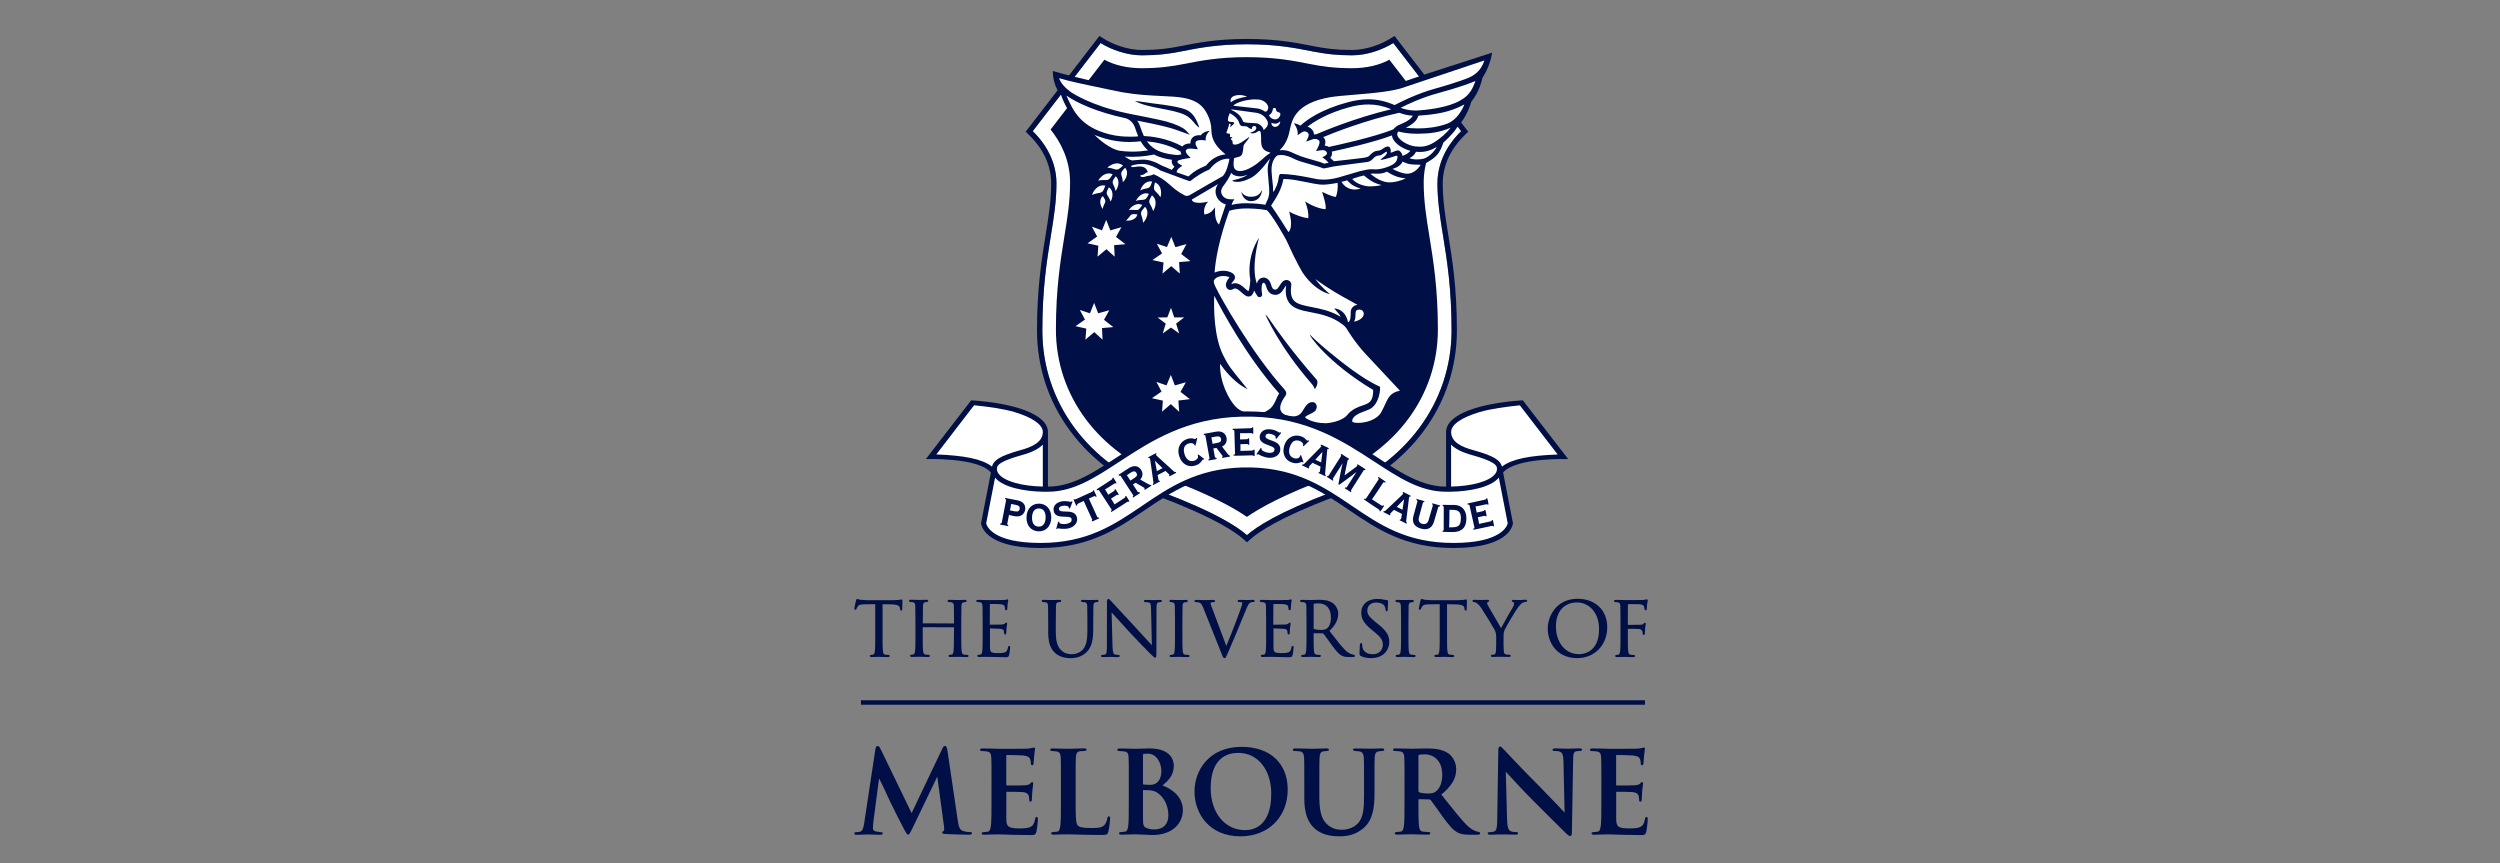 <svg width="278" height="96" viewBox="0 0 278 96" fill="none" xmlns="http://www.w3.org/2000/svg">
<rect x="0" y="0" width="278" height="96" fill="#808080" stroke="none"/>
<path d="M162.482 14.586L154.935 4.785C153.832 5.475 152.094 6.152 150.344 6.152C148.594 6.152 147.335 5.99 145.86 5.696C144.032 5.331 141.958 4.923 138.667 4.923C135.377 4.923 133.303 5.337 131.474 5.696C129.994 5.99 128.741 6.152 126.991 6.152C125.24 6.152 123.502 5.475 122.399 4.785L114.841 14.586C115.776 15.485 117.478 17.511 117.478 20.388C117.478 22.348 117.19 24.122 116.861 26.178C116.411 28.942 115.908 32.076 115.908 36.74C115.908 44.736 121.009 51.629 129.214 54.722C135.155 56.958 137.636 58.606 138.661 59.511C139.686 58.6 142.168 56.958 148.108 54.722C156.32 51.629 161.415 44.742 161.415 36.74C161.415 32.076 160.905 28.942 160.462 26.178C160.126 24.122 159.844 22.348 159.844 20.388C159.844 17.511 161.547 15.479 162.482 14.586Z" fill="white"/>
<path d="M154.935 4.785L162.482 14.585C161.547 15.485 159.844 17.511 159.844 20.388C159.844 22.348 160.132 24.122 160.462 26.178C160.911 28.942 161.415 32.076 161.415 36.74C161.415 44.736 156.314 51.629 148.108 54.722C142.168 56.958 139.686 58.606 138.661 59.511C137.636 58.6 135.155 56.958 129.215 54.722C121.003 51.629 115.908 44.742 115.908 36.74C115.908 32.076 116.417 28.942 116.861 26.178C117.196 24.122 117.478 22.348 117.478 20.388C117.478 17.517 115.776 15.485 114.841 14.585L122.387 4.785C123.49 5.475 125.228 6.152 126.979 6.152C128.729 6.152 129.988 5.99 131.462 5.696C133.29 5.331 135.365 4.923 138.655 4.923C141.946 4.923 144.02 5.337 145.848 5.696C147.329 5.99 148.582 6.152 150.332 6.152C152.094 6.152 153.826 5.475 154.935 4.785ZM155.073 4L154.617 4.282C153.628 4.899 151.986 5.558 150.338 5.558C148.558 5.558 147.347 5.391 145.968 5.115C144.11 4.749 142.012 4.33 138.661 4.33C135.31 4.33 133.207 4.749 131.355 5.115C129.976 5.391 128.765 5.558 126.985 5.558C125.336 5.558 123.694 4.899 122.705 4.282L122.249 4L121.926 4.426L114.379 14.226L114.056 14.646L114.433 15.011C115.35 15.892 116.891 17.762 116.891 20.388C116.891 22.3 116.609 24.05 116.279 26.082C115.83 28.869 115.314 32.028 115.314 36.74C115.314 44.988 120.559 52.09 129.005 55.273C135.035 57.545 137.397 59.181 138.272 59.955L138.661 60.303L139.051 59.955C139.92 59.181 142.282 57.545 148.318 55.273C156.763 52.09 162.008 44.993 162.008 36.74C162.008 32.028 161.499 28.869 161.043 26.082C160.714 24.05 160.432 22.294 160.432 20.388C160.432 17.762 161.972 15.892 162.889 15.011L163.267 14.646L162.943 14.226L155.403 4.426L155.073 4Z" fill="#000F46"/>
<path d="M158.315 20.292C158.315 17.702 159.436 15.706 160.485 14.406L154.503 6.643C153.376 7.243 151.974 7.584 150.343 7.584C148.443 7.584 147.047 7.399 145.56 7.099C143.798 6.751 141.796 6.356 138.655 6.356C135.514 6.356 133.512 6.751 131.75 7.099C130.263 7.393 128.866 7.584 126.966 7.584C125.336 7.584 123.933 7.243 122.806 6.643L116.824 14.406C117.873 15.706 118.994 17.702 118.994 20.292C118.994 22.372 118.701 24.206 118.353 26.328C117.915 29.037 117.418 32.106 117.418 36.644C117.418 43.986 122.135 50.328 129.735 53.193C134.453 54.968 137.138 56.424 138.655 57.479C140.171 56.424 142.857 54.968 147.574 53.193C155.174 50.334 159.892 43.992 159.892 36.644C159.892 32.1 159.394 29.031 158.957 26.328C158.609 24.206 158.315 22.372 158.315 20.292Z" fill="#000F46"/>
<path d="M121.416 8.999C118.449 8.322 117.076 7.896 117.076 7.896C117.076 9.682 117.994 10.57 117.994 10.57C117.994 10.57 118.191 11.229 118.755 12.212" fill="#000F46"/>
<path d="M158.351 18.254C159.688 17.505 160.041 17.199 160.509 15.85C160.509 15.85 161.564 14.933 162.008 14.19C163.219 12.907 163.59 11.331 163.602 11.319C164.543 10.204 164.849 8.663 164.849 8.663C165.796 7.177 165.916 5.852 165.916 5.852C165.916 5.852 163.728 6.583 159.064 8.07C158.387 8.286 155.888 9.149 155.888 9.149" fill="#000F46"/>
<path d="M123.01 24.451L123.471 25.62L124.7 25.261L124.101 26.346L125.15 27.155L123.891 27.263L123.951 28.54L123.034 27.712L122.045 28.54L122.135 27.323L120.936 27.053L122.003 26.304L121.416 25.207L122.542 25.608L123.01 24.451ZM129.765 27.473L128.639 27.101L129.22 28.18L128.153 28.917L129.388 29.187L129.268 30.422L130.245 29.594L131.192 30.422L131.114 29.145L132.379 29.037L131.348 28.246L131.929 27.149L130.701 27.479L130.251 26.34L129.765 27.473ZM121.206 34.839L120.079 34.468L120.648 35.535L119.599 36.272L120.798 36.542L120.696 37.77L121.685 36.931L122.602 37.77L122.542 36.482L123.801 36.374L122.764 35.565L123.352 34.498L122.117 34.839L121.667 33.682L121.206 34.839ZM129.807 35.289L128.728 35.307L129.628 35.984L129.298 37.081L130.209 36.422L131.126 37.081L130.784 35.984L131.684 35.295H130.575L130.215 34.228L129.807 35.289ZM129.717 42.853L128.591 42.464L129.16 43.543L128.093 44.28L129.31 44.55L129.22 45.778L130.197 44.939L131.126 45.796L131.036 44.538L132.313 44.388L131.276 43.579L131.863 42.512L130.646 42.859L130.197 41.691L129.717 42.853ZM140.698 45.785C141.382 45.443 141.562 45.113 141.783 44.688L141.801 44.652C141.849 44.556 141.891 44.46 141.933 44.358C142.005 44.184 142.089 43.992 142.239 43.758C142.239 43.753 142.239 43.746 142.239 43.746C138.547 39.55 135.945 34.636 135.046 32.921C135.04 32.909 135.022 32.915 135.022 32.927C134.968 34.414 134.998 37.507 136.041 39.55C136.629 40.696 136.724 40.809 138.295 42.739L138.541 43.045L138.715 43.255C138.721 43.267 138.715 43.279 138.703 43.273C138.505 43.177 138.193 42.973 138.193 42.973C137.731 42.71 136.647 41.858 135.693 40.48C135.688 40.468 135.67 40.474 135.67 40.486C135.622 42.518 136.665 44.43 137.36 45.179C138.031 45.904 138.99 46.012 139.506 46.012C139.967 46.012 140.411 45.922 140.698 45.785ZM147.418 47.067C148.341 47.013 149.48 46.654 149.888 46.066C150.013 45.91 150.217 45.695 150.691 45.425C150.978 45.275 151.254 45.179 151.5 45.095C152.225 44.849 152.705 44.688 152.699 43.363C147.592 40.306 145.518 37.231 145.656 37.213C145.656 37.213 146.543 38.112 147.832 39.155C148.958 40.066 151.338 42.056 153.418 42.985C153.562 43.057 153.424 44.999 152.249 45.527C152.147 45.575 151.998 45.635 151.818 45.7C151.206 45.928 150.283 46.27 150.379 46.893C150.409 46.947 150.607 47.025 151.021 47.025C151.938 47.025 153.13 46.66 153.586 45.85C153.766 45.527 153.898 45.233 154.018 44.975C154.389 44.166 154.617 43.669 155.672 43.441C155.228 42.967 152.897 40.48 151.818 39.323C150.679 38.1 149.852 36.721 149.762 36.572C149.762 36.566 149.576 36.272 149.3 36.086C148.143 35.187 146.891 34.941 145.782 34.725C144.565 34.51 143.959 34.282 143.546 33.886C142.851 33.239 142.964 32.202 143.012 31.812C143.012 31.788 143.018 31.764 143.018 31.74C142.952 31.812 142.844 31.986 142.796 32.058C142.617 32.352 142.341 32.789 141.831 32.789C141.778 32.789 141.718 32.783 141.658 32.772C141.256 32.699 140.974 32.502 140.753 31.722C140.693 31.518 140.579 31.453 140.531 31.447C140.465 31.447 140.435 31.471 140.417 31.488C140.237 31.68 140.279 32.382 140.345 32.694C140.363 32.831 140.321 32.909 140.285 32.951C140.237 33.011 140.159 33.041 140.069 33.041C139.961 33.041 139.865 32.993 139.824 32.921C139.692 32.729 139.566 32.52 139.458 32.31C139.374 32.627 139.212 32.969 138.84 32.975C138.571 32.975 138.331 32.759 138.073 32.532C137.786 32.274 137.546 32.076 137.342 32.076C137.276 32.076 137.216 32.094 137.15 32.136C137.042 32.208 136.928 32.244 136.814 32.244C136.671 32.244 136.545 32.184 136.449 32.07C136.101 31.621 136.545 31.039 136.718 30.847C136.605 30.769 136.353 30.692 136.041 30.692C135.807 30.692 135.244 30.739 134.998 31.159C134.92 31.417 135.07 31.71 135.19 31.95C135.64 32.939 139.188 39.281 142.833 43.303C143.066 43.573 143.09 43.812 142.916 44.046C142.425 44.736 142.257 45.281 142.419 45.665C142.623 46.15 143.276 46.258 143.282 46.258C143.462 46.294 143.63 46.306 143.773 46.306C144.493 46.306 144.727 45.916 144.996 45.467C145.344 44.843 145.686 44.712 145.913 44.712C146.039 44.712 146.129 44.748 146.165 44.766L146.177 44.772C146.261 44.813 146.369 44.939 146.405 45.101C146.435 45.227 146.441 45.431 146.279 45.659L146.273 45.665C146.123 45.833 145.853 45.959 145.62 46.072C145.386 46.186 145.122 46.312 145.134 46.408C145.17 46.54 146.075 47.055 147.292 47.055C147.34 47.067 147.376 47.067 147.418 47.067ZM141.136 35.469C141.778 36.404 143.492 38.897 146.429 42.242C146.429 42.242 146.633 42.518 146.339 43.075L146.207 43.273L146.111 43.063C146.111 43.063 146.021 42.859 145.83 42.644C142.239 38.526 140.698 34.989 140.717 34.977C140.717 34.983 140.794 34.977 141.136 35.469ZM149.966 35.81C150.115 35.703 150.193 35.415 150.193 34.941C150.193 34.684 150.193 34.438 150.349 34.234C150.499 34.036 150.703 33.922 150.948 33.898C150.685 33.742 150.373 33.568 150.019 33.377C149.138 32.897 147.838 32.19 146.261 31.027C146.639 31.537 147.124 32.046 147.676 32.526L147.873 32.699C147.861 32.717 147.646 32.645 147.646 32.645C147.628 32.639 147.208 32.496 146.944 32.328C146.938 32.322 146.926 32.316 146.914 32.31C146.147 31.872 145.416 31.165 144.846 30.302C144.841 30.29 144.091 29.067 143.18 26.999C142.91 26.382 141.448 23.9 140.884 23.373C140.003 23.193 138.876 23.181 138.553 23.181C138.379 23.181 138.229 23.187 138.133 23.193C137.462 23.235 136.958 23.349 136.695 23.451C135.544 26.639 135.172 28.881 135.07 30.206L135.058 30.314C135.352 30.182 135.681 30.11 136.017 30.11C136.635 30.11 137.186 30.35 137.3 30.674C137.39 30.967 137.258 31.123 137.126 31.273C137.048 31.369 136.964 31.459 136.928 31.596C137.06 31.531 137.198 31.495 137.342 31.495C137.791 31.495 138.175 31.836 138.457 32.088L138.463 32.094C138.685 32.298 138.781 32.358 138.822 32.382C138.864 32.316 138.972 32.058 139.032 31.165C139.032 31.159 139.032 31.153 139.032 31.153C138.565 28.396 140.003 26.448 140.003 26.448C140.003 26.448 139.068 29.613 139.763 31.548C139.884 31.069 140.165 30.913 140.399 30.877C140.435 30.871 140.471 30.865 140.507 30.865C140.806 30.865 141.172 31.081 141.31 31.561C141.478 32.148 141.592 32.166 141.76 32.202C141.783 32.208 141.808 32.208 141.826 32.208C141.993 32.208 142.101 32.07 142.305 31.747C142.473 31.477 142.683 31.135 143.06 31.135C143.102 31.135 143.15 31.141 143.198 31.153C143.384 31.195 143.636 31.387 143.588 31.747C143.342 33.653 144.193 33.82 145.889 34.15C146.825 34.336 147.981 34.558 149.09 35.235C148.964 34.977 148.755 34.743 148.605 34.581C148.539 34.51 148.491 34.456 148.455 34.408L148.377 34.3L148.509 34.312C148.521 34.312 149.636 34.42 149.893 35.828C149.893 35.828 149.893 35.828 149.9 35.828C149.911 35.846 149.936 35.834 149.966 35.81ZM151.164 34.426C151.104 34.426 151.044 34.432 150.978 34.45C150.757 34.504 150.739 34.678 150.733 34.995C150.727 35.229 150.721 35.511 150.571 35.774C151.236 35.631 151.656 35.289 151.65 34.881C151.644 34.731 151.578 34.599 151.47 34.516C151.392 34.456 151.284 34.426 151.164 34.426ZM143.258 25.782C143.27 25.8 143.294 25.8 143.312 25.782C143.791 25.207 143.462 23.984 143.36 23.523C144.037 23.93 144.966 24.218 145.476 24.266C145.536 23.684 145.386 23.091 145.134 22.396C145.896 22.947 147.028 23.277 147.412 23.259C147.496 22.647 147.046 21.497 147.016 21.335C147.304 21.449 147.981 21.832 148.551 21.898C148.701 21.527 148.797 20.921 148.743 20.334C148.743 20.334 147.688 20.537 147.16 20.537C147.016 20.537 146.884 20.532 146.77 20.519C146.477 20.495 145.937 20.394 145.404 20.28C145.098 20.214 144.787 20.16 144.517 20.112C144.409 20.094 144.301 20.076 144.205 20.052C143.906 19.998 143.654 19.962 143.264 19.926C143.12 19.914 142.844 19.902 142.719 19.902C142.713 19.902 142.713 19.902 142.713 19.908C142.527 21.065 141.849 22.09 141.484 22.647C141.43 22.731 141.382 22.803 141.346 22.857V22.863C142.059 23.864 143.078 25.501 143.258 25.782ZM130.599 18.547C130.335 18.314 130.239 18.038 130.323 17.768C129.837 17.708 128.998 17.552 128.327 17.181C128.033 17.247 127.086 17.439 125.899 17.439C125.635 17.439 125.36 17.433 125.066 17.415C125.09 17.433 125.114 17.445 125.138 17.462C125.39 17.624 125.642 17.792 125.893 17.84C125.995 17.822 126.235 17.804 126.84 17.762C126.93 17.756 127.026 17.75 127.116 17.75C127.751 17.75 128.447 17.972 129.238 18.433C129.304 18.457 129.951 18.715 130.293 18.889C130.347 18.817 130.455 18.697 130.599 18.547ZM158.279 17.654C158.819 17.51 159.43 16.959 159.772 16.336C159.088 16.737 158.525 16.899 157.872 16.899C157.746 16.899 157.608 16.893 157.458 16.881C157.362 17.037 157.254 17.331 156.727 17.588C157.26 17.804 158.01 17.726 158.279 17.654ZM149.63 17.786C149.906 17.756 150.151 17.726 150.367 17.702C151.77 17.54 151.986 17.516 152.201 17.379C152.231 17.361 152.279 17.313 152.333 17.253C152.507 17.079 152.765 16.821 153.058 16.785C153.1 16.779 153.142 16.773 153.178 16.767C153.214 16.761 153.256 16.755 153.292 16.749C153.418 16.731 153.526 16.707 153.622 16.635C153.868 16.462 154.095 16.3 154.323 16.288C154.329 16.288 154.335 16.288 154.335 16.288C154.515 16.288 154.593 16.462 154.611 16.521C154.659 16.611 154.653 16.827 154.641 16.983C154.701 16.971 154.779 16.947 154.851 16.917C154.869 16.911 154.893 16.899 154.923 16.887C155.013 16.851 155.138 16.797 155.252 16.761C155.33 16.737 155.39 16.725 155.45 16.725C155.582 16.725 155.66 16.791 155.738 16.875C155.864 17.007 155.935 17.193 155.953 17.331C156.337 17.223 156.685 16.965 156.835 16.779C156.259 16.617 155.516 16.264 155.066 15.706C154.875 15.466 154.803 15.233 154.785 15.059C152.735 15.838 149.234 16.617 148.095 16.857C148.131 16.989 148.131 17.121 148.095 17.247C148.065 17.355 148.011 17.456 147.928 17.552C148.053 17.66 148.329 17.93 148.329 17.93C148.329 17.93 149.462 17.804 149.63 17.786ZM131.372 17.169C131.324 17.079 131.288 16.959 131.282 16.851C129.939 16.042 128.405 15.796 127.536 15.718C127.787 16.078 128.093 16.36 128.477 16.599C129.358 17.145 130.754 17.229 130.946 17.241C131.024 17.223 131.192 17.193 131.372 17.169ZM127.662 16.719C127.332 16.438 127.074 16.114 126.846 15.712C126.421 15.76 126.001 15.79 125.587 15.79C124.287 15.79 123.016 15.532 121.715 15.005C122.363 15.664 123.49 16.551 124.449 16.755C124.91 16.827 125.396 16.863 125.893 16.863C126.612 16.863 127.236 16.791 127.662 16.719ZM154.958 14.37C154.976 14.34 155.078 14.208 155.246 14.082C155.336 14.01 155.432 13.95 155.534 13.908L155.624 13.872C155.99 13.71 156.373 13.548 156.595 13.38L156.661 13.333C156.829 13.213 156.985 13.093 157.104 12.865C156.487 12.835 155.953 12.679 155.6 12.541C151.854 13.357 148.281 14.771 147.142 15.245C147.394 15.478 147.448 15.79 147.31 16.192C147.478 16.204 147.628 16.252 147.76 16.342C148.365 16.21 152.849 15.257 154.958 14.37ZM159.748 15.652C160.197 15.323 160.797 14.879 161.306 14.208C160.012 14.747 158.998 14.861 157.626 14.873C157.59 14.873 157.56 14.873 157.53 14.873C156.547 14.873 155.846 14.717 155.504 14.621C155.468 14.657 155.444 14.687 155.432 14.699C155.414 14.729 155.264 14.993 155.54 15.329C156.001 15.898 156.889 16.228 157.374 16.282C157.524 16.3 157.686 16.312 157.86 16.312C158.267 16.318 158.909 16.252 159.748 15.652ZM126.571 15.161C126.433 14.843 126.325 14.519 126.217 14.202L126.199 14.16C125.935 13.386 125.264 13.171 125.192 13.153C121.997 12.481 119.725 11.432 118.587 10.629C118.988 11.558 119.39 12.392 120.037 13.099C120.816 13.956 121.865 14.537 123.328 14.927H123.34C123.789 15.041 124.233 15.119 124.658 15.155C124.988 15.185 125.318 15.197 125.635 15.197C126.043 15.209 126.361 15.185 126.571 15.161ZM146.321 14.933C146.339 14.933 146.351 14.933 146.369 14.933C146.843 14.723 150.535 13.141 154.707 12.146C153.838 11.786 153.022 11.618 152.159 11.618C151.506 11.618 150.817 11.714 150.061 11.918C147.646 12.559 146.129 13.518 145.392 14.088C145.518 14.118 145.626 14.172 145.728 14.25C145.979 14.441 146.111 14.687 146.111 14.951C146.183 14.939 146.255 14.933 146.321 14.933ZM157.686 14.28C158.525 14.28 159.778 14.184 160.941 13.746C162.043 13.315 162.625 12.152 162.835 11.618C161.222 12.481 159.73 12.727 157.728 12.859C157.554 13.399 157.242 13.626 156.996 13.806L156.937 13.854C156.769 13.98 156.541 14.1 156.325 14.202C156.607 14.232 157.081 14.28 157.686 14.28ZM132.151 19.62C132.87 18.985 133.194 18.805 134.117 18.41C134.686 17.666 135.472 17.223 136.293 17.169C135.34 16.413 134.711 15.64 134.704 14.447C134.699 13.261 134.009 12.044 133.38 11.594C132.373 10.827 131.03 10.761 129.166 10.677C127.907 10.617 126.481 10.551 124.796 10.258C124.772 10.252 121.877 9.67 121.068 9.484C121.044 9.478 118.922 9.047 117.777 8.693C117.933 9.203 118.377 9.724 119.096 10.252C119.186 10.312 121.314 11.744 125.198 12.565L125.24 12.577C125.24 12.577 125.516 12.637 125.611 12.655C128.914 13.291 129.609 13.488 129.676 13.506C130.694 13.794 131.528 14.166 131.839 14.471C131.983 14.603 132.151 14.807 132.163 14.819L132.307 14.993L131.671 14.753C130.922 14.471 130.329 14.268 129.526 14.07C129.502 14.064 128.944 13.902 126.469 13.416C126.589 13.59 126.69 13.782 126.756 13.986L126.774 14.028C126.9 14.393 127.026 14.771 127.194 15.125C127.811 15.149 129.759 15.305 131.474 16.294C131.701 16.012 132.061 15.952 132.331 15.952C132.343 15.952 132.361 15.952 132.373 15.952C132.361 15.718 132.433 15.502 132.583 15.329C132.81 15.065 133.152 15.035 133.386 15.035C133.44 15.035 133.494 15.035 133.536 15.041C133.602 14.927 133.769 14.807 133.871 14.741C134.021 14.645 134.327 14.573 134.345 14.573L134.513 14.537L134.291 14.813C134.003 15.221 134.075 15.532 134.075 15.538L134.099 15.622L133.805 15.586C133.739 15.58 133.674 15.574 133.596 15.574C133.32 15.574 133.092 15.628 133.02 15.712C132.858 15.898 132.99 16.156 132.99 16.162L133.212 16.599L133.104 16.587C133.026 16.581 132.942 16.569 132.864 16.563C132.691 16.545 132.511 16.521 132.355 16.521C132.115 16.521 131.971 16.569 131.911 16.671L131.905 16.689C131.845 16.797 131.767 16.947 132.313 17.468L132.403 17.558L132.277 17.576C132.271 17.576 131.486 17.678 131.102 17.816C131 17.852 130.94 17.906 130.928 17.966C130.922 18.002 130.928 18.122 131.198 18.278L131.48 18.445C131.48 18.445 130.85 18.751 130.838 19.159L132.151 19.62ZM126.211 11.235C126.205 11.235 126.211 11.229 126.211 11.229C126.523 11.229 127.979 11.486 128.818 11.576C129.25 11.63 131.45 11.906 132.097 12.296C132.739 12.673 133.05 13.345 133.254 13.884L133.362 14.178C133.362 14.178 133.272 14.178 132.918 13.806C132.679 13.506 132.325 13.057 131.797 12.793C130.275 12.062 127.787 12.086 126.211 11.235ZM157.338 12.29C157.386 12.29 157.434 12.29 157.482 12.29C158.687 12.242 161.078 11.948 162.385 11.169C163.47 10.587 163.794 9.754 164.07 9.005C164.057 9.011 164.022 9.023 164.022 9.023C163.734 9.143 163.404 9.281 162.877 9.46L162.619 9.544C161.936 9.778 160.905 10.09 159.868 10.371C158.129 10.845 156.583 11.564 155.75 11.99C156.103 12.116 156.685 12.29 157.338 12.29ZM140.609 14.387C141.028 14.022 141.016 13.734 140.974 13.554C140.753 13.003 140.333 12.661 139.728 12.547L136.94 12.164C136.934 12.17 136.916 12.2 136.91 12.212C136.934 12.224 136.964 12.242 136.994 12.254C137.306 12.409 137.953 12.733 138.187 13.416C138.259 13.62 138.385 13.632 139.116 13.674L139.338 13.686C139.512 13.698 139.59 13.704 139.722 13.716C140.033 13.752 140.267 14.01 140.315 14.058C140.357 14.106 140.489 14.274 140.519 14.465L140.609 14.387ZM147.604 18.122C147.652 18.11 147.7 18.098 147.742 18.086C147.424 17.732 147.034 17.486 147.034 17.486L147.25 17.379C147.424 17.289 147.532 17.187 147.556 17.085C147.568 17.037 147.556 16.995 147.526 16.929C147.448 16.773 147.292 16.695 147.07 16.695C146.98 16.695 146.896 16.707 146.843 16.719L146.339 16.797L146.537 16.425C146.878 15.754 146.693 15.628 146.609 15.568C146.489 15.484 146.363 15.443 146.225 15.443C146.075 15.443 145.949 15.49 145.841 15.532C145.812 15.544 145.782 15.556 145.758 15.562L145.242 15.748C145.242 15.748 145.428 15.347 145.44 15.323C145.56 15.065 145.584 14.885 145.368 14.711C145.278 14.645 145.182 14.609 145.08 14.609C144.978 14.609 144.871 14.645 144.763 14.717L144.277 15.047L144.301 14.909C144.385 14.405 143.887 13.704 143.887 13.704C143.887 13.704 144.169 13.728 144.553 13.938C144.577 13.95 144.595 13.962 144.613 13.968C145.302 13.327 146.891 12.164 149.911 11.361C150.721 11.145 151.458 11.043 152.159 11.043C153.148 11.043 154.077 11.247 155.084 11.684C155.654 11.379 157.542 10.407 159.724 9.814C160.863 9.502 161.972 9.131 162.397 8.987L163.128 8.723C163.824 8.447 164.663 7.974 165.065 6.721L156.325 9.646C155.018 10.168 152.669 10.36 150.589 10.533C149.582 10.617 148.635 10.695 147.933 10.803C144.067 11.474 143.666 13.338 143.45 14.346C143.438 14.412 143.426 14.471 143.408 14.525C143.234 15.454 142.856 16.186 142.293 16.701C142.425 16.695 142.581 16.695 142.653 16.695C143.06 16.707 143.348 16.815 143.654 16.947C143.762 16.995 143.876 17.043 143.989 17.097C144.079 17.139 144.175 17.181 144.271 17.223C144.703 17.415 145.284 17.588 146.195 17.846L146.267 17.864C146.495 17.93 146.675 17.978 146.831 18.032C146.974 18.08 147.208 18.176 147.268 18.2C147.382 18.176 147.496 18.152 147.604 18.122ZM140.813 12.392C141.028 12.278 141.046 11.954 141.016 11.846C140.926 11.534 140.693 11.301 140.327 11.151C140.129 11.079 139.871 11.049 139.566 11.049C138.619 11.049 137.408 11.408 137.138 11.756L139.824 12.062C139.961 12.08 140.321 12.158 140.693 12.421C140.741 12.415 140.776 12.403 140.813 12.392ZM124.88 18.422C124.73 18.272 124.496 18.188 124.311 18.17C123.927 18.146 123.501 18.302 123.136 18.643C123.963 18.691 124.089 19.057 124.533 18.709L124.88 18.422ZM125.108 18.649L124.826 18.967C124.491 19.375 124.826 19.5 124.856 20.274C125.186 19.944 125.342 19.542 125.33 19.189C125.318 19.009 125.246 18.787 125.108 18.649ZM124.059 19.602L123.825 19.956C123.556 20.411 123.909 20.484 124.047 21.245C124.323 20.867 124.425 20.454 124.353 20.1C124.323 19.926 124.215 19.716 124.059 19.602ZM123.304 20.831L123.124 21.203C122.92 21.676 123.268 21.706 123.501 22.419C123.723 22.024 123.765 21.604 123.652 21.275C123.597 21.113 123.471 20.927 123.304 20.831ZM123.729 19.387C123.549 19.285 123.298 19.267 123.112 19.303C122.74 19.381 122.369 19.656 122.117 20.082C122.926 19.902 123.148 20.214 123.478 19.758L123.729 19.387ZM122.914 20.651C122.71 20.585 122.459 20.615 122.279 20.693C121.919 20.849 121.602 21.197 121.434 21.676C122.207 21.335 122.494 21.604 122.734 21.083L122.914 20.651ZM122.638 21.802C122.501 21.904 122.405 22.084 122.369 22.234C122.303 22.539 122.381 22.905 122.614 23.241C122.752 22.575 123.058 22.515 122.83 22.114L122.638 21.802ZM128.429 20.286L128.333 20.729C128.231 21.287 128.614 21.227 129.04 21.94C129.178 21.461 129.118 21.005 128.92 20.681C128.818 20.519 128.632 20.346 128.429 20.286ZM128.123 20.196C127.937 20.142 127.703 20.178 127.541 20.25C127.218 20.399 126.936 20.729 126.798 21.173C127.493 20.837 127.763 21.077 127.973 20.591L128.123 20.196ZM127.763 21.562C127.584 21.479 127.35 21.479 127.182 21.532C126.84 21.634 126.516 21.916 126.307 22.336C127.044 22.108 127.278 22.384 127.554 21.934L127.763 21.562ZM127.026 22.803C126.864 22.701 126.636 22.671 126.469 22.701C126.127 22.755 125.773 22.989 125.521 23.367C126.265 23.241 126.451 23.541 126.774 23.139L127.026 22.803ZM128.093 21.718L127.877 22.12C127.626 22.629 128.009 22.677 128.225 23.474C128.489 23.049 128.561 22.599 128.453 22.228C128.399 22.048 128.267 21.832 128.093 21.718ZM127.326 22.995L127.032 23.355C126.679 23.81 127.05 23.942 127.11 24.781C127.458 24.41 127.619 23.966 127.589 23.577C127.571 23.385 127.482 23.145 127.326 22.995ZM126.469 23.84L126.097 23.81C125.635 23.792 125.725 24.098 125.198 24.524C125.599 24.577 125.965 24.476 126.205 24.278C126.331 24.182 126.445 24.008 126.469 23.84ZM141.076 20.316C141.154 21.077 141.22 21.73 140.902 22.318V22.323C140.849 22.461 140.753 22.677 140.705 22.767C139.806 22.611 138.816 22.599 138.535 22.599C138.361 22.599 138.211 22.605 138.103 22.611C137.678 22.635 137.282 22.695 136.952 22.779C136.994 22.641 137.066 22.431 137.198 22.258L137.27 22.156L137.144 22.162C137.084 22.168 137.024 22.168 136.964 22.168C136.467 22.168 136.173 22.048 135.945 21.754C135.789 21.538 135.747 21.269 135.837 21.035C135.909 20.831 136.071 20.627 136.221 20.43C136.353 20.256 136.641 19.8 136.736 19.602C136.796 19.482 136.856 19.357 136.91 19.219C137.036 19.387 137.222 19.5 137.48 19.56C137.63 19.596 137.761 19.614 137.893 19.614C138.145 19.614 138.409 19.554 138.738 19.416C138.301 19.806 137.072 20.052 137.072 20.052C137.042 20.088 137.06 20.136 137.102 20.154C137.114 20.16 137.126 20.16 137.132 20.166C137.294 20.208 137.45 20.226 137.618 20.226C138.133 20.226 138.607 20.022 139.122 19.776C139.955 19.339 140.974 17.948 141.016 17.888C141.076 17.804 141.16 17.732 141.244 17.684C140.879 18.332 140.956 19.039 141.034 19.782C141.04 19.962 141.058 20.136 141.076 20.316ZM140.339 21.131C140.135 21.514 139.919 21.85 139.17 21.88C138.247 21.922 138.013 21.263 138.013 21.263C138.067 21.55 138.289 22.401 139.176 22.366C140.309 22.318 140.339 21.131 140.339 21.131ZM141.592 21.346L141.646 21.275C141.712 21.191 141.766 21.089 141.771 21.071C142.107 20.454 142.161 19.968 142.185 19.758L142.191 19.728C142.191 19.728 142.239 19.345 142.389 19.345C143.354 19.345 144.517 19.537 145.428 19.716C145.668 19.764 145.919 19.812 146.159 19.86C146.471 19.938 146.813 19.974 147.172 19.974C147.688 19.974 148.245 19.896 148.82 19.74L151.182 19.045C151.278 19.021 151.374 19.003 151.47 18.979C151.812 18.901 152.141 18.817 152.525 18.817C152.633 18.811 152.825 18.841 152.927 18.841C153.754 18.841 154.719 18.427 155.001 18.212C155.294 17.984 155.348 17.786 155.39 17.552C155.408 17.445 155.402 17.379 155.372 17.343C155.354 17.325 155.33 17.313 155.3 17.313C155.228 17.313 155.108 17.361 154.953 17.421C154.737 17.504 153.718 17.786 153.502 17.798C153.544 17.726 153.694 17.582 153.838 17.474C154.029 17.331 154.209 17.193 154.233 16.935C154.233 16.887 154.197 16.869 154.167 16.869C154.149 16.869 154.119 16.887 154.101 16.893C154.023 16.935 153.951 16.989 153.88 17.043C153.706 17.169 153.526 17.301 153.286 17.301C153.286 17.301 153.274 17.301 153.268 17.301C153.262 17.301 153.262 17.301 153.262 17.301C153.004 17.325 152.855 17.474 152.699 17.63C152.531 17.798 152.357 17.972 152.033 18.014L148.647 18.457C148.389 18.488 148.137 18.541 147.898 18.595C147.664 18.649 147.418 18.703 147.178 18.733C146.705 18.547 146.165 18.398 145.644 18.254C144.924 18.05 144.247 17.864 143.762 17.6C143.696 17.564 143.072 17.235 142.455 17.235C142.311 17.235 142.173 17.253 142.053 17.289H142.047H142.041C141.969 17.337 141.316 17.804 141.4 19.087C141.436 19.608 141.472 19.98 141.508 20.28C141.526 20.454 141.544 20.597 141.556 20.741C141.556 20.771 141.574 21.041 141.568 21.251L141.592 21.346ZM136.665 17.648C136.635 17.648 136.605 17.648 136.575 17.648C135.819 17.648 135.124 18.05 134.501 18.835C133.691 19.177 133.068 19.59 132.331 20.154C132.223 20.142 131.342 19.812 130.491 19.494C129.975 19.303 129.442 19.099 129.034 18.955C128.459 18.553 127.757 18.308 127.326 18.248C127.248 18.236 127.158 18.23 127.05 18.23C126.594 18.23 126.031 18.326 125.857 18.41C125.833 18.416 125.791 18.439 125.785 18.488C125.785 18.511 125.791 18.535 125.809 18.553C125.833 18.577 125.869 18.589 125.935 18.589C126.001 18.589 126.091 18.577 126.199 18.559C126.343 18.541 126.523 18.511 126.702 18.511C127.218 18.511 127.512 18.715 127.637 19.153C127.452 19.189 127.386 19.243 127.32 19.303C127.248 19.369 127.182 19.429 126.942 19.464L126.882 19.477H126.876C126.834 19.488 126.804 19.512 126.804 19.542C126.798 19.584 126.834 19.62 126.846 19.626C126.9 19.668 126.984 19.692 127.086 19.692C127.188 19.692 127.302 19.668 127.392 19.626C127.488 19.578 127.601 19.567 127.722 19.554C127.889 19.537 128.081 19.488 128.291 19.375C128.914 19.638 129.514 20.028 130.083 20.544C130.467 20.891 130.904 21.293 131.749 21.736C131.803 21.76 131.881 21.784 131.971 21.784C132.115 21.784 132.277 21.724 132.463 21.598C132.984 21.293 135.681 19.734 135.951 19.596H135.957L135.963 19.59C136.287 19.279 136.473 18.625 136.497 18.547C136.509 18.505 136.521 18.451 136.539 18.398C136.605 18.164 136.695 17.846 136.706 17.678L136.713 17.648H136.665ZM142.359 13.494C142.155 13.692 141.963 13.752 141.819 13.752C141.658 13.752 141.508 13.71 141.382 13.656C141.376 13.722 141.394 13.806 141.418 13.866C141.478 14.022 141.634 14.112 141.778 14.112C142.101 14.112 142.359 13.818 142.359 13.494ZM141.322 13.111C141.586 13.279 141.813 13.321 142.005 13.237C142.257 13.123 142.365 12.829 142.371 12.793C142.407 12.559 142.305 12.523 142.167 12.481C142.047 12.439 141.904 12.392 141.891 12.182C141.891 12.104 141.867 12.056 141.826 12.032C141.753 11.984 141.622 12.02 141.556 12.05C141.514 12.511 141.274 12.727 141.1 12.829L141.322 13.111ZM138.678 10.749C138.678 10.749 138.361 10.605 138.013 10.575C137.588 10.539 137.306 10.629 137.144 10.707C136.88 10.833 136.754 11.163 136.892 11.367C137.3 11.037 137.953 10.845 138.678 10.749ZM141.286 16.983C141.142 16.935 141.052 16.911 140.92 16.857C139.967 16.48 140.333 15.55 140.201 14.813C140.183 14.663 140.141 14.513 139.949 14.573C139.859 14.597 139.518 14.969 138.978 14.777C139.188 14.711 139.38 14.645 139.512 14.543C139.692 14.405 139.751 14.226 139.662 14.1C139.608 14.01 139.482 13.992 139.38 14.022C139.29 14.052 139.188 14.196 139.218 14.34C139.218 14.34 139.002 14.364 138.774 14.148C138.678 14.058 138.517 14.028 138.331 14.034C138.067 14.052 137.899 13.986 137.804 13.692C137.69 13.201 137.168 12.805 136.749 12.583C136.641 12.859 136.539 13.045 136.545 13.374C136.575 13.596 136.97 13.554 137.114 13.578C137.522 13.68 136.85 13.968 136.856 14.166C136.814 14.106 136.784 13.986 136.844 13.932C136.946 13.788 136.731 13.8 136.676 13.728C136.665 14.118 136.359 14.663 136.383 14.801C136.389 14.837 136.731 14.861 136.731 14.861C136.82 14.945 136.761 15.107 136.772 15.221C136.772 15.227 136.784 15.233 136.791 15.233C136.814 15.245 136.934 15.257 136.97 15.257C137 15.263 137.03 15.287 137.03 15.317C137.03 15.352 137.006 15.377 136.97 15.377C136.97 15.377 136.922 15.377 136.868 15.364C136.892 15.466 136.886 15.574 137.03 15.634C137.102 15.736 137 16.018 137.186 16.066C137.701 16.186 138.373 15.604 138.93 15.215C138.846 15.544 138.385 15.898 138.271 16.228C138.271 16.228 138.253 16.755 138.139 17.097C138.001 17.51 137.558 17.433 137.228 17.6C137.228 17.624 137.222 17.654 137.216 17.69C137.21 17.738 137.198 17.792 137.198 17.852V17.882C137.198 17.894 137.192 17.912 137.192 17.936C137.168 18.152 137.102 18.733 137.474 18.931C137.594 18.991 137.731 19.021 137.893 19.021C138.265 19.021 138.733 18.859 139.236 18.553C139.776 18.23 140.057 17.978 140.363 17.708C140.585 17.498 140.849 17.265 141.286 16.983ZM149.174 20.226C149.768 21.179 150.679 21.155 151.308 20.975C150.589 20.735 150.331 20.61 149.792 20.052C149.798 20.052 149.456 20.16 149.174 20.226ZM136.311 22.731C136.107 22.671 135.999 22.623 135.825 22.504C135.274 22.132 134.944 21.335 135.34 20.645C135.346 20.627 135.37 20.585 135.442 20.472C135.142 20.657 132.529 22.192 132.529 22.192C132.529 22.192 132.541 22.384 132.798 22.479C133.332 22.647 133.973 22.497 134.333 22.426C134.081 22.695 133.769 23.247 133.937 23.864C134.465 23.732 134.716 23.642 135.112 23.043C135.1 23.6 135.064 24.524 135.556 24.979C135.64 24.733 135.933 23.828 136.311 22.731ZM150.355 19.902C150.625 20.172 151.032 20.537 151.968 20.699C152.465 20.777 153.292 20.669 153.628 20.579C152.699 20.358 152.183 19.944 151.668 19.512C151.506 19.542 150.877 19.704 150.355 19.902ZM152.399 19.333C152.777 19.638 153.25 20.022 154.041 20.226C154.983 20.454 156.241 19.896 156.313 19.824C155.486 19.782 154.863 19.494 154.221 19.087C153.442 19.488 152.693 19.213 152.399 19.333ZM154.845 18.781C155.264 19.009 155.6 19.141 155.99 19.243C157.02 19.554 157.662 18.805 157.955 18.374C157.968 18.356 157.968 18.32 157.938 18.32C156.601 18.314 156.493 18.194 155.972 17.972C155.894 18.146 155.624 18.571 154.845 18.781Z" fill="white"/>
<path d="M138.661 52.54C149.109 52.54 150.907 60.938 161.624 60.938C168.116 60.938 168.242 58.181 168.242 58.181L167.145 52.546C168.565 50.85 174.38 51.048 174.38 51.048L169.339 44.514C164.651 44.814 160.803 46.025 160.803 48.056V54.111C154.485 54.111 150.265 45.749 138.667 45.749C127.068 45.749 122.843 54.111 116.531 54.111V48.056C116.531 46.031 112.676 44.82 107.995 44.514L102.954 51.048C102.954 51.048 108.774 50.844 110.189 52.546L109.092 58.181C109.092 58.181 109.218 60.938 115.71 60.938C126.415 60.938 128.219 52.54 138.661 52.54Z" fill="#000F46"/>
<path d="M163.663 50.598C166.156 51.288 166.39 51.731 166.45 51.983C166.498 52.24 166.438 52.48 166.258 52.708C165.623 53.517 163.704 54.063 161.361 54.105V49.441C161.828 49.921 162.59 50.304 163.663 50.598ZM161.367 48.033C161.367 49.178 162.56 49.705 163.818 50.053C166.21 50.712 166.833 51.204 167.019 51.887C168.14 51.024 170.112 50.658 173.211 50.538L169.009 45.072C167.451 45.228 165.73 45.467 164.52 45.827C162.638 46.384 161.367 47.175 161.367 48.033ZM166.671 53.116C165.748 54.219 163.339 54.644 161.367 54.68H160.797C157.944 54.68 155.582 53.134 152.849 51.347C149.355 49.064 145.404 46.48 139.231 46.331H138.092C131.912 46.48 127.968 49.064 124.473 51.347C121.74 53.134 119.378 54.68 116.525 54.68H115.956C113.983 54.644 111.574 54.219 110.651 53.116L109.662 58.199C109.746 58.534 110.435 60.375 115.698 60.375C120.913 60.375 123.88 58.36 127.021 56.233C129.994 54.212 133.068 52.133 138.092 51.983H139.231C144.253 52.133 147.328 54.212 150.302 56.233C153.443 58.36 156.41 60.375 161.624 60.375C166.887 60.375 167.582 58.528 167.66 58.199L166.671 53.116ZM113.66 50.598C111.166 51.288 110.932 51.731 110.872 51.983C110.824 52.24 110.884 52.48 111.064 52.708C111.7 53.517 113.618 54.063 115.962 54.105V49.441C115.494 49.921 114.739 50.304 113.66 50.598ZM112.809 45.821C111.598 45.461 109.878 45.221 108.319 45.066L104.117 50.532C107.216 50.652 109.182 51.024 110.309 51.881C110.489 51.204 111.112 50.712 113.51 50.047C114.763 49.699 115.962 49.172 115.962 48.027C115.956 47.175 114.685 46.384 112.809 45.821Z" fill="white"/>
<path d="M166.012 57.839C166.012 57.839 166.156 58.48 166.132 58.516C166.132 58.516 166.054 58.546 166.024 58.528C166 58.474 165.982 58.462 165.85 58.486C165.85 58.486 163.866 58.93 163.83 58.906C163.83 58.906 163.806 58.828 163.83 58.792C163.968 58.744 163.968 58.714 163.956 58.648L163.41 56.197C163.398 56.131 163.386 56.107 163.195 56.1C163.195 56.1 163.177 56.023 163.201 55.987L165.125 55.561C165.25 55.531 165.262 55.507 165.287 55.423C165.287 55.423 165.358 55.393 165.394 55.417C165.394 55.417 165.544 56.077 165.52 56.113C165.52 56.113 165.442 56.131 165.406 56.113C165.383 56.071 165.365 56.053 165.239 56.083C165.239 56.083 164.082 56.34 164.076 56.31C164.076 56.316 164.202 56.898 164.202 56.988C164.202 56.994 164.202 57 164.196 57C164.202 57 164.897 56.844 164.897 56.844C165.029 56.814 165.035 56.802 165.059 56.718C165.059 56.718 165.143 56.688 165.173 56.7C165.173 56.7 165.335 57.359 165.31 57.395C165.31 57.395 165.227 57.425 165.197 57.419C165.179 57.377 165.143 57.347 165.011 57.371C165.011 57.371 164.393 57.509 164.333 57.521C164.351 57.605 164.477 58.163 164.471 58.246C164.471 58.253 164.465 58.258 164.465 58.258C164.471 58.258 165.724 57.983 165.724 57.983C165.856 57.953 165.862 57.941 165.886 57.851C165.886 57.851 165.964 57.815 166 57.833L166.012 57.839ZM153.826 56.185C153.826 56.185 153.898 56.221 153.91 56.263C153.91 56.263 153.514 56.868 153.472 56.874C153.472 56.874 153.406 56.838 153.394 56.802C153.418 56.748 153.418 56.712 153.304 56.64C153.304 56.64 151.668 55.567 151.662 55.525C151.662 55.525 151.704 55.453 151.74 55.441C151.848 55.495 151.878 55.483 151.914 55.423L153.286 53.331C153.328 53.271 153.334 53.241 153.226 53.116C153.226 53.116 153.262 53.044 153.304 53.038C153.304 53.038 154.084 53.547 154.09 53.589C154.09 53.589 154.06 53.661 154.018 53.673C153.88 53.601 153.85 53.613 153.808 53.673C153.808 53.673 152.597 55.519 152.561 55.519L153.592 56.197C153.7 56.263 153.724 56.263 153.826 56.185ZM133.919 51.042C133.919 51.042 133.878 51.113 133.848 51.12C133.812 51.102 133.788 51.09 133.764 51.096C133.602 51.209 133.548 51.581 132.894 51.773C132.115 52.013 131.39 51.581 131.132 50.73C130.815 49.693 131.366 49.016 132.055 48.8C132.637 48.638 132.876 48.884 132.949 48.806C133.002 48.746 133.032 48.698 133.068 48.704L133.134 48.71L133.116 48.794C133.116 48.794 132.954 49.549 132.924 49.573L132.858 49.561C132.858 49.561 132.846 49.471 132.775 49.393C132.667 49.279 132.421 49.243 132.223 49.303C131.977 49.375 131.432 49.585 131.726 50.538C131.881 50.994 132.193 51.395 132.787 51.239C132.96 51.186 133.122 51.06 133.194 50.922C133.194 50.922 133.266 50.772 133.182 50.592C133.182 50.592 133.218 50.532 133.254 50.532L133.919 51.042ZM116.495 56.4C116.261 56.155 115.931 56.017 115.56 56.005C115.182 55.999 114.852 56.118 114.607 56.352C114.319 56.622 114.157 57.036 114.145 57.509C114.121 58.432 114.661 59.062 115.488 59.086C115.865 59.092 116.195 58.978 116.441 58.738C116.729 58.468 116.89 58.055 116.902 57.575C116.908 57.108 116.764 56.682 116.495 56.4ZM116.273 57.563C116.267 57.929 116.171 58.211 115.997 58.379C115.871 58.504 115.697 58.564 115.494 58.558C115.008 58.546 114.75 58.181 114.762 57.533C114.768 57.161 114.87 56.886 115.044 56.718C115.17 56.598 115.338 56.538 115.542 56.544C115.745 56.55 115.913 56.616 116.033 56.742C116.201 56.916 116.285 57.198 116.273 57.563ZM161.684 56.148L160.449 56.143C160.419 56.173 160.413 56.251 160.413 56.251C160.533 56.292 160.551 56.322 160.545 56.4L160.539 58.906C160.539 58.984 160.527 59.002 160.425 59.02L160.401 59.128C160.431 59.158 161.558 59.163 161.558 59.163C162.05 59.163 162.427 59.038 162.679 58.786C162.937 58.534 163.063 58.157 163.063 57.659C163.069 56.724 162.553 56.155 161.684 56.148ZM162.445 57.665C162.439 58.402 162.205 58.636 161.462 58.636H161.139C161.169 58.63 161.175 56.85 161.181 56.688C161.229 56.688 161.474 56.694 161.474 56.694C162.212 56.694 162.451 56.934 162.451 57.659V57.665H162.445ZM141.988 47.949C141.988 47.949 142.233 48.093 142.269 48.105C142.305 48.116 142.347 48.093 142.383 48.063L142.473 48.134C142.473 48.134 141.963 48.788 141.922 48.794C141.922 48.794 141.85 48.752 141.832 48.722C141.832 48.722 141.844 48.644 141.85 48.626C141.88 48.482 141.604 48.284 141.19 48.236C141.034 48.212 140.915 48.236 140.831 48.302C140.747 48.362 140.729 48.434 140.723 48.506C140.699 48.734 140.993 48.842 141.334 48.962C141.832 49.141 142.449 49.357 142.365 50.071C142.335 50.298 142.215 50.502 142.029 50.652C141.838 50.802 141.49 50.97 140.909 50.886C140.909 50.886 140.339 50.784 139.92 50.502C139.92 50.502 139.908 50.49 139.794 50.568L139.716 50.508L139.734 50.484C139.734 50.484 140.165 49.819 140.207 49.807L140.285 49.849C140.285 49.849 140.279 49.903 140.279 49.921C140.255 50.136 140.765 50.31 141.004 50.34C141.286 50.376 141.484 50.346 141.598 50.256C141.652 50.209 141.706 50.124 141.724 50.011C141.76 49.765 141.436 49.651 141.076 49.519C140.597 49.345 140.003 49.136 140.081 48.506C140.135 48.093 140.489 47.643 141.304 47.745C141.562 47.775 141.79 47.847 141.988 47.949ZM146.915 49.435C146.873 49.453 146.843 49.525 146.843 49.525C146.939 49.609 146.933 49.627 146.927 49.639L146.765 49.825L145.026 51.587C145.026 51.587 144.978 51.635 144.925 51.641C144.895 51.647 144.853 51.653 144.817 51.653L144.775 51.749L145.548 52.108L145.59 52.013C145.578 52.007 145.566 51.995 145.554 51.977C145.542 51.959 145.542 51.941 145.548 51.917C145.56 51.899 145.59 51.851 145.59 51.851C145.59 51.851 145.932 51.485 145.944 51.461C145.968 51.479 146.843 51.881 146.843 51.887C146.837 51.929 146.777 52.402 146.777 52.402C146.777 52.402 146.765 52.456 146.759 52.474C146.747 52.492 146.735 52.504 146.711 52.51C146.687 52.51 146.669 52.51 146.657 52.504L146.615 52.6L147.388 52.96L147.43 52.864C147.406 52.834 147.382 52.804 147.37 52.774C147.34 52.732 147.352 52.66 147.352 52.66L147.568 50.196L147.598 49.969C147.604 49.951 147.622 49.915 147.706 49.945C147.742 49.927 147.778 49.855 147.778 49.855C147.778 49.813 146.915 49.435 146.915 49.435ZM146.909 51.419C146.909 51.419 146.351 51.161 146.261 51.12C146.309 51.066 146.963 50.346 147.053 50.25C147.053 50.25 146.915 51.389 146.909 51.419ZM156.032 54.704C155.99 54.716 155.96 54.788 155.96 54.788C156.05 54.878 156.044 54.896 156.038 54.902L155.87 55.082C155.87 55.082 154.072 56.778 154.072 56.784C154.072 56.784 154.024 56.832 153.97 56.838C153.934 56.844 153.898 56.844 153.862 56.844L153.814 56.934L154.575 57.317L154.623 57.228C154.611 57.221 154.599 57.209 154.587 57.191C154.575 57.173 154.575 57.156 154.587 57.132C154.599 57.114 154.635 57.072 154.635 57.072C154.635 57.072 154.989 56.718 155.007 56.694C155.031 56.712 155.888 57.144 155.894 57.15C155.888 57.191 155.81 57.665 155.81 57.665C155.81 57.665 155.798 57.719 155.786 57.737C155.774 57.755 155.762 57.767 155.738 57.767C155.714 57.767 155.696 57.767 155.684 57.761L155.636 57.851L156.397 58.234L156.445 58.145C156.421 58.109 156.403 58.079 156.385 58.049C156.361 58.007 156.367 57.935 156.367 57.935L156.667 55.477L156.709 55.249C156.715 55.231 156.733 55.196 156.817 55.231C156.853 55.219 156.889 55.142 156.889 55.142C156.877 55.112 156.032 54.704 156.032 54.704ZM155.954 56.688C155.954 56.688 155.408 56.412 155.318 56.364C155.366 56.31 156.05 55.615 156.14 55.519C156.134 55.525 155.96 56.658 155.954 56.688ZM139.512 50.023C139.512 50.023 139.536 50.682 139.506 50.712C139.506 50.712 139.422 50.73 139.392 50.706C139.38 50.652 139.362 50.634 139.23 50.634C139.23 50.634 137.198 50.7 137.168 50.67C137.168 50.67 137.162 50.586 137.186 50.556C137.33 50.532 137.336 50.508 137.336 50.436L137.258 47.925C137.258 47.859 137.252 47.829 137.06 47.787C137.06 47.787 137.06 47.709 137.09 47.679L139.062 47.619C139.194 47.613 139.212 47.589 139.248 47.511C139.248 47.511 139.326 47.499 139.356 47.529C139.356 47.529 139.38 48.206 139.35 48.236C139.35 48.236 139.272 48.242 139.242 48.218C139.23 48.17 139.212 48.153 139.08 48.159C139.08 48.159 137.9 48.194 137.893 48.164C137.893 48.17 137.911 48.764 137.893 48.854C137.893 48.86 137.888 48.866 137.888 48.866C137.893 48.866 138.607 48.842 138.607 48.842C138.739 48.836 138.751 48.83 138.787 48.746C138.787 48.746 138.877 48.728 138.901 48.746C138.901 48.746 138.936 49.423 138.907 49.453C138.907 49.453 138.817 49.465 138.793 49.453C138.781 49.405 138.757 49.369 138.619 49.375C138.619 49.375 137.983 49.393 137.93 49.393C137.936 49.477 137.953 50.047 137.936 50.136C137.936 50.142 137.93 50.142 137.93 50.142C137.936 50.142 139.218 50.101 139.218 50.101C139.35 50.094 139.362 50.083 139.398 50.005C139.398 50.005 139.482 49.98 139.512 50.011V50.023ZM118.76 55.753C118.76 55.753 119.03 55.813 119.072 55.813C119.108 55.813 119.144 55.777 119.162 55.735L119.27 55.771C119.27 55.771 119 56.532 118.964 56.556C118.964 56.556 118.88 56.538 118.856 56.514C118.856 56.514 118.845 56.436 118.845 56.418C118.826 56.281 118.509 56.178 118.113 56.256C117.963 56.286 117.861 56.346 117.801 56.424C117.742 56.502 117.747 56.58 117.765 56.646C117.813 56.868 118.113 56.874 118.473 56.88C118.988 56.892 119.63 56.904 119.767 57.587C119.809 57.803 119.762 58.037 119.636 58.228C119.504 58.426 119.234 58.69 118.671 58.786C118.671 58.786 118.113 58.864 117.639 58.738C117.639 58.738 117.621 58.732 117.544 58.834L117.454 58.804L117.46 58.774C117.46 58.774 117.651 58.025 117.687 58.001L117.772 58.019C117.772 58.019 117.783 58.073 117.789 58.09C117.831 58.301 118.359 58.301 118.593 58.253C118.862 58.199 119.036 58.109 119.12 57.989C119.156 57.929 119.18 57.833 119.162 57.719C119.12 57.479 118.79 57.473 118.407 57.461C117.909 57.449 117.298 57.437 117.172 56.826C117.094 56.424 117.28 55.903 118.071 55.747C118.317 55.723 118.551 55.717 118.76 55.753ZM125.234 55.16C125.234 55.16 125.594 55.711 125.588 55.753C125.588 55.753 125.528 55.813 125.492 55.807C125.45 55.765 125.426 55.759 125.318 55.831C125.318 55.831 123.616 56.94 123.574 56.934C123.574 56.934 123.526 56.868 123.532 56.826C123.646 56.73 123.634 56.706 123.598 56.646L122.225 54.542C122.189 54.482 122.165 54.464 121.985 54.524C121.985 54.524 121.943 54.458 121.949 54.416L123.598 53.343C123.706 53.271 123.711 53.241 123.7 53.158C123.7 53.158 123.759 53.103 123.801 53.116C123.801 53.116 124.173 53.679 124.161 53.721C124.161 53.721 124.095 53.769 124.059 53.763C124.023 53.727 123.999 53.721 123.885 53.793C123.885 53.793 122.896 54.44 122.878 54.416C122.878 54.422 123.202 54.92 123.232 55.004C123.232 55.01 123.232 55.016 123.232 55.016C123.238 55.016 123.837 54.626 123.837 54.626C123.951 54.554 123.951 54.542 123.939 54.452C123.939 54.452 124.005 54.392 124.035 54.392C124.035 54.392 124.419 54.95 124.407 54.992C124.407 54.992 124.335 55.052 124.311 55.052C124.275 55.016 124.233 55.004 124.125 55.075C124.125 55.075 123.592 55.417 123.544 55.453C123.592 55.525 123.903 56.005 123.933 56.083C123.933 56.089 123.933 56.095 123.933 56.095C123.939 56.095 125.012 55.393 125.012 55.393C125.126 55.321 125.126 55.303 125.12 55.213C125.12 55.213 125.18 55.154 125.222 55.16H125.234ZM127.698 50.838C127.686 50.88 127.722 50.946 127.722 50.946C127.847 50.922 127.859 50.94 127.859 50.946L127.913 51.186L128.261 53.637C128.261 53.637 128.273 53.709 128.249 53.751C128.231 53.781 128.213 53.811 128.189 53.847L128.237 53.937L128.992 53.535L128.944 53.445C128.932 53.451 128.914 53.451 128.896 53.451C128.872 53.451 128.854 53.439 128.849 53.421C128.836 53.403 128.824 53.349 128.824 53.349C128.824 53.349 128.741 52.858 128.728 52.828C128.753 52.822 129.61 52.372 129.61 52.366C129.64 52.402 129.982 52.732 129.982 52.732C129.982 52.732 130.017 52.774 130.029 52.792C130.041 52.81 130.041 52.834 130.029 52.852C130.017 52.87 130.005 52.882 129.993 52.888L130.041 52.978L130.796 52.576L130.749 52.486C130.707 52.486 130.671 52.486 130.641 52.48C130.593 52.474 130.539 52.426 130.539 52.426L128.711 50.76L128.549 50.598C128.537 50.58 128.519 50.544 128.597 50.496C128.609 50.454 128.567 50.382 128.567 50.382C128.519 50.388 127.698 50.838 127.698 50.838ZM129.274 52.055C129.274 52.055 128.735 52.337 128.645 52.39C128.633 52.319 128.453 51.359 128.429 51.233C128.429 51.233 129.25 52.031 129.274 52.055ZM144.955 51.401C144.955 51.401 144.883 51.437 144.853 51.425C144.835 51.389 144.823 51.365 144.793 51.359C144.595 51.365 144.343 51.641 143.696 51.443C142.917 51.215 142.545 50.454 142.797 49.597C143.102 48.554 143.942 48.297 144.631 48.5C145.206 48.686 145.272 49.022 145.374 48.998C145.452 48.98 145.506 48.956 145.53 48.98L145.584 49.022L145.524 49.081C145.524 49.081 144.973 49.627 144.937 49.627L144.889 49.585C144.889 49.585 144.931 49.507 144.913 49.399C144.883 49.243 144.697 49.081 144.499 49.022C144.253 48.95 143.684 48.818 143.402 49.783C143.282 50.25 143.324 50.754 143.9 50.958C144.073 51.005 144.277 50.994 144.415 50.916C144.415 50.916 144.559 50.832 144.589 50.634C144.589 50.634 144.655 50.604 144.679 50.622L144.955 51.401ZM113.132 55.633L111.789 55.375C111.753 55.399 111.759 55.477 111.759 55.477C111.885 55.549 111.891 55.579 111.873 55.651L111.394 58.115C111.382 58.187 111.358 58.217 111.25 58.211C111.214 58.234 111.208 58.331 111.208 58.331C111.214 58.336 112.107 58.504 112.107 58.504L112.125 58.402C112.023 58.349 112.005 58.318 112.005 58.271C112.005 58.258 112.005 58.246 112.011 58.234C112.011 58.234 112.203 57.263 112.203 57.251C112.203 57.281 112.79 57.395 112.79 57.395C113.546 57.545 113.905 57.138 113.989 56.712C114.079 56.286 113.893 55.777 113.132 55.633ZM112.796 56.85C112.796 56.85 112.311 56.754 112.305 56.754C112.335 56.664 112.425 56.125 112.443 56.041C112.497 56.053 112.934 56.137 112.934 56.137C113.3 56.215 113.432 56.334 113.384 56.598C113.33 56.862 113.174 56.922 112.796 56.85ZM127.973 53.913C127.866 53.931 127.824 53.913 127.65 53.811L126.793 53.325C127.134 52.954 127.086 52.54 126.889 52.24C126.649 51.875 126.169 51.641 125.516 52.061L124.371 52.804C124.365 52.846 124.425 52.9 124.425 52.9C124.563 52.864 124.587 52.882 124.629 52.942L125.995 55.045C126.037 55.106 126.043 55.148 125.953 55.213C125.947 55.255 126.007 55.327 126.007 55.327C126.019 55.327 126.774 54.83 126.774 54.83L126.708 54.722C126.601 54.752 126.565 54.746 126.529 54.71C126.523 54.698 126.511 54.692 126.505 54.68C126.505 54.68 125.989 53.889 125.983 53.877C125.983 53.877 126.145 53.775 126.283 53.685C126.427 53.781 127.278 54.266 127.29 54.272C127.314 54.291 127.254 54.35 127.236 54.362C127.23 54.38 127.302 54.476 127.302 54.476C127.32 54.482 128.039 54.003 128.039 54.003C128.027 53.985 127.973 53.913 127.973 53.913ZM125.306 52.84C125.354 52.81 125.726 52.564 125.726 52.564C126.043 52.366 126.217 52.36 126.367 52.582C126.511 52.81 126.445 52.966 126.121 53.169C126.121 53.169 125.708 53.439 125.702 53.445C125.66 53.367 125.348 52.912 125.306 52.84ZM136.755 50.658C136.647 50.634 136.617 50.598 136.491 50.436L135.886 49.657C136.341 49.447 136.455 49.046 136.395 48.698C136.317 48.272 135.964 47.865 135.202 48.003L133.86 48.248C133.836 48.284 133.871 48.356 133.871 48.356C134.015 48.38 134.027 48.404 134.045 48.476L134.495 50.946C134.507 51.018 134.501 51.053 134.393 51.084C134.369 51.12 134.393 51.209 134.393 51.209C134.405 51.215 135.292 51.048 135.292 51.048L135.268 50.922C135.154 50.904 135.124 50.886 135.106 50.844C135.1 50.832 135.1 50.82 135.094 50.808C135.094 50.808 134.926 49.879 134.921 49.867C134.921 49.867 135.106 49.837 135.274 49.807C135.37 49.951 135.969 50.73 135.976 50.736C135.994 50.76 135.916 50.79 135.891 50.796C135.88 50.808 135.91 50.922 135.91 50.922C135.921 50.934 136.773 50.772 136.773 50.772C136.779 50.742 136.755 50.658 136.755 50.658ZM134.705 48.638C134.759 48.626 135.196 48.548 135.196 48.548C135.562 48.488 135.73 48.548 135.778 48.812C135.826 49.076 135.7 49.196 135.322 49.261C135.322 49.261 134.837 49.351 134.831 49.351C134.831 49.261 134.723 48.722 134.705 48.638ZM122.009 57.473C122.039 57.545 122.063 57.557 122.189 57.545L122.237 57.641L122.207 57.653C122.207 57.653 121.512 57.971 121.446 57.995C121.446 57.995 121.398 57.911 121.404 57.887C121.422 57.875 121.458 57.833 121.458 57.803C121.458 57.785 121.452 57.761 121.434 57.731C121.434 57.731 120.547 55.813 120.511 55.705L119.899 55.993C119.803 56.041 119.779 56.065 119.779 56.148C119.779 56.161 119.779 56.178 119.785 56.197C119.785 56.197 119.719 56.251 119.678 56.233C119.678 56.233 119.372 55.579 119.384 55.537C119.384 55.537 119.444 55.495 119.48 55.501C119.516 55.549 119.54 55.561 119.66 55.501L121.398 54.71C121.512 54.656 121.536 54.65 121.536 54.554C121.536 54.554 121.584 54.518 121.626 54.506C121.626 54.506 121.955 55.178 121.943 55.213C121.943 55.213 121.877 55.261 121.842 55.249C121.794 55.178 121.764 55.13 121.65 55.183C121.65 55.183 121.104 55.441 121.08 55.441C121.098 55.459 122.009 57.473 122.009 57.473ZM158.01 58.78C157.26 58.57 156.985 58.091 157.177 57.365L157.614 55.771C157.632 55.699 157.596 55.639 157.5 55.597C157.5 55.555 157.524 55.483 157.524 55.483C157.524 55.483 158.136 55.645 158.405 55.729C158.405 55.729 158.387 55.813 158.357 55.837C158.261 55.825 158.238 55.861 158.22 55.933L157.782 57.539C157.734 57.719 157.746 57.881 157.818 58.007C157.884 58.127 157.998 58.211 158.16 58.258C158.321 58.3 158.465 58.282 158.585 58.223C158.711 58.151 158.807 58.019 158.861 57.839L159.323 56.238C159.341 56.166 159.341 56.125 159.256 56.083C159.238 56.047 159.268 55.963 159.268 55.963C159.538 56.035 160.15 56.208 160.15 56.208C160.15 56.208 160.137 56.286 160.114 56.316C160.012 56.304 159.946 56.34 159.928 56.406L159.466 57.995C159.245 58.726 158.753 58.99 158.01 58.78ZM148.869 53.877C148.857 53.865 148.839 53.859 148.827 53.847C148.827 53.847 149.192 51.893 149.288 51.563C149.294 51.545 149.294 51.527 149.3 51.509C149.174 51.713 148.227 53.206 148.227 53.206C148.215 53.218 148.209 53.236 148.209 53.254C148.209 53.277 148.227 53.313 148.281 53.373L148.227 53.463C148.227 53.463 147.574 53.05 147.532 53.02C147.532 53.02 147.574 52.942 147.598 52.936C147.652 52.966 147.712 52.936 147.742 52.894L149.121 50.718C149.144 50.676 149.151 50.646 149.085 50.562C149.085 50.562 149.108 50.484 149.156 50.472C149.156 50.472 150.038 51.023 150.038 51.036C150.038 51.036 149.996 51.102 149.966 51.113C149.906 51.102 149.876 51.143 149.864 51.156C149.834 51.204 149.522 52.852 149.516 52.864C149.528 52.858 150.883 51.869 150.919 51.827C150.931 51.815 150.949 51.767 150.913 51.719C150.913 51.683 150.955 51.617 150.955 51.617C150.967 51.611 151.836 52.175 151.836 52.175C151.848 52.216 151.788 52.276 151.788 52.276C151.686 52.252 151.656 52.27 151.632 52.312L150.253 54.488C150.223 54.536 150.229 54.602 150.277 54.638C150.283 54.662 150.229 54.734 150.229 54.734C150.181 54.71 149.528 54.291 149.528 54.291L149.588 54.201C149.666 54.224 149.708 54.224 149.726 54.212C149.744 54.206 149.75 54.194 149.762 54.176C149.762 54.176 150.709 52.684 150.841 52.48C150.829 52.492 150.811 52.504 150.793 52.516C150.541 52.744 148.923 53.907 148.923 53.907C148.899 53.895 148.881 53.883 148.869 53.877Z" fill="#000F46"/>
<path d="M95.737 77.871H182.921V78.368H95.737V77.871ZM106.635 66.722H106.395L105.568 66.698C105.52 66.698 105.37 66.698 105.37 66.83C105.37 66.896 105.424 66.944 105.496 66.944L105.765 66.968C105.987 67.016 106.053 67.106 106.071 67.382L106.089 69.156V69.329L102.606 69.312L102.618 69.15L102.636 67.375C102.654 67.094 102.714 66.992 102.894 66.962L103.086 66.938C103.158 66.938 103.218 66.89 103.218 66.824C103.218 66.74 103.152 66.692 103.02 66.692L102.349 66.71H102.103L101.282 66.686C101.15 66.686 101.084 66.728 101.084 66.818C101.084 66.884 101.138 66.932 101.21 66.932L101.474 66.956C101.701 67.004 101.767 67.094 101.779 67.369L101.797 69.15V70.6C101.797 71.374 101.797 72.039 101.755 72.38C101.719 72.626 101.683 72.758 101.563 72.782L101.33 72.812C101.24 72.812 101.198 72.866 101.198 72.926C101.198 73.052 101.342 73.052 101.396 73.052L102.067 73.034H102.301L103.218 73.058C103.392 73.058 103.41 72.968 103.41 72.932C103.41 72.878 103.368 72.818 103.284 72.818L102.918 72.788C102.726 72.758 102.678 72.632 102.648 72.387C102.606 72.045 102.606 71.379 102.606 70.606V69.743L106.095 69.755L106.077 70.606C106.077 71.379 106.077 72.045 106.035 72.387C106.005 72.626 105.963 72.764 105.843 72.788L105.61 72.818C105.52 72.818 105.478 72.878 105.478 72.932C105.478 73.058 105.622 73.058 105.675 73.058L106.353 73.04H106.581L107.504 73.064C107.683 73.064 107.701 72.974 107.701 72.938C107.701 72.884 107.659 72.824 107.57 72.824L107.204 72.794C107.006 72.764 106.958 72.638 106.934 72.392C106.892 72.051 106.892 71.385 106.892 70.612V69.162L106.91 67.387C106.928 67.106 106.988 67.004 107.162 66.974L107.354 66.95C107.432 66.95 107.486 66.902 107.486 66.836C107.486 66.704 107.342 66.704 107.288 66.704L106.635 66.722ZM111.921 66.68C111.753 66.716 111.58 66.722 111.58 66.722L109.691 66.728L109.578 66.722L108.756 66.704C108.708 66.704 108.559 66.704 108.559 66.83C108.559 66.896 108.613 66.938 108.684 66.944L108.948 66.968C109.164 66.986 109.236 67.106 109.254 67.382L109.272 69.156V70.606C109.272 71.379 109.272 72.045 109.23 72.387C109.194 72.632 109.158 72.764 109.038 72.788C109.002 72.794 108.804 72.818 108.804 72.818C108.708 72.824 108.678 72.872 108.678 72.932C108.678 73.058 108.822 73.058 108.87 73.058L109.542 73.04L109.991 73.046L111.717 73.082C112.041 73.082 112.155 73.082 112.221 72.824C112.263 72.65 112.329 72.081 112.329 72.009C112.329 71.949 112.329 71.823 112.215 71.823C112.113 71.823 112.095 71.937 112.083 71.997C112.029 72.314 111.939 72.464 111.747 72.542C111.544 72.626 111.19 72.626 110.98 72.626C110.183 72.626 110.105 72.524 110.087 72.009V70.966V70.6V69.875C110.087 69.881 111.256 69.923 111.256 69.923C111.538 69.953 111.616 70.067 111.628 70.163C111.646 70.259 111.657 70.42 111.657 70.42C111.669 70.51 111.705 70.558 111.777 70.558C111.897 70.558 111.897 70.408 111.897 70.342L111.927 69.821L111.993 69.353C111.993 69.234 111.909 69.222 111.891 69.228C111.849 69.228 111.783 69.312 111.723 69.347C111.592 69.425 111.592 69.431 111.37 69.449L110.063 69.467L110.075 67.171C110.171 67.154 111.052 67.16 111.184 67.178C111.634 67.226 111.682 67.327 111.717 67.423L111.76 67.693C111.76 67.843 111.849 67.861 111.891 67.861C111.933 67.861 111.987 67.837 112.011 67.717L112.041 67.297L112.047 67.166L112.095 66.884L112.113 66.776C112.113 66.65 112.041 66.638 112.017 66.638C111.993 66.638 111.993 66.668 111.921 66.68ZM123.094 67.064L123.088 71.793C123.088 72.53 123.028 72.758 122.884 72.782C122.741 72.806 122.567 72.83 122.567 72.83C122.471 72.836 122.435 72.884 122.435 72.944C122.435 73.07 122.573 73.07 122.633 73.07L123.292 73.052H123.55L124.305 73.07C124.365 73.07 124.515 73.07 124.515 72.944C124.515 72.89 124.491 72.842 124.383 72.83C124.383 72.83 124.143 72.806 123.987 72.782C123.831 72.758 123.73 72.578 123.712 71.883C123.712 71.883 123.622 68.412 123.61 68.101C123.814 68.329 125.648 70.342 125.648 70.342C126.541 71.308 127.716 72.5 127.806 72.584C128.279 73.052 128.357 73.13 128.453 73.13C128.579 73.13 128.591 73.034 128.591 72.482L128.603 67.651C128.603 67.136 128.645 67.022 128.861 66.974L129.046 66.95C129.154 66.938 129.202 66.884 129.202 66.83C129.202 66.71 129.058 66.71 128.992 66.71L128.441 66.728H128.117L127.434 66.71C127.356 66.71 127.206 66.71 127.206 66.83C127.206 66.908 127.236 66.944 127.338 66.95L127.728 66.992C127.926 67.022 127.992 67.154 127.997 67.717C127.997 67.717 128.069 70.972 128.087 71.745C127.926 71.571 127.47 71.08 127.47 71.08L126.217 69.713L123.52 66.806C123.406 66.674 123.328 66.602 123.256 66.602C123.106 66.59 123.094 66.776 123.094 67.064ZM131.198 66.722H130.941L130.233 66.704C130.185 66.704 130.042 66.704 130.042 66.836C130.042 66.902 130.083 66.944 130.167 66.95L130.407 66.98C130.533 66.998 130.623 67.094 130.641 67.387L130.659 69.162V70.612C130.659 71.385 130.659 72.051 130.617 72.392C130.581 72.644 130.545 72.77 130.425 72.794L130.191 72.824C130.083 72.836 130.059 72.884 130.059 72.938C130.059 73.064 130.209 73.064 130.257 73.064L130.934 73.046H131.162L132.085 73.07C132.265 73.07 132.277 72.98 132.277 72.944C132.277 72.89 132.241 72.836 132.151 72.83L131.792 72.8C131.594 72.77 131.546 72.644 131.522 72.398C131.48 72.057 131.48 71.392 131.48 70.618V69.168L131.498 67.393C131.516 67.112 131.576 67.01 131.75 66.98L131.948 66.956C132.032 66.95 132.079 66.908 132.079 66.842C132.079 66.71 131.929 66.71 131.881 66.71L131.198 66.722ZM138.799 66.722H138.487L137.87 66.704C137.786 66.704 137.624 66.704 137.624 66.83C137.624 66.872 137.642 66.932 137.78 66.944L138.074 66.974C138.139 66.986 138.151 67.052 138.139 67.106L138.067 67.399C137.9 67.945 136.881 70.618 136.365 71.829C136.263 71.553 134.837 67.753 134.837 67.753C134.717 67.447 134.615 67.184 134.615 67.094C134.615 67.052 134.627 66.998 134.687 66.986L134.974 66.95C135.118 66.938 135.118 66.866 135.118 66.83C135.118 66.71 134.938 66.71 134.831 66.71L134.231 66.728H133.86L133.098 66.71C132.984 66.71 132.823 66.71 132.823 66.83C132.823 66.902 132.858 66.944 132.954 66.95L133.248 66.98C133.494 67.022 133.62 67.124 133.8 67.579L135.838 72.686C135.994 73.07 136.036 73.19 136.173 73.19C136.275 73.19 136.311 73.106 136.431 72.836L136.575 72.524L137.594 70.133L138.079 68.952L138.565 67.783C138.781 67.237 138.901 67.1 138.996 67.034C139.134 66.944 139.302 66.944 139.356 66.944C139.494 66.944 139.518 66.866 139.518 66.824C139.518 66.746 139.452 66.704 139.314 66.704L138.799 66.722ZM151.374 68.136C151.374 68.7 151.56 69.228 152.471 69.977L152.843 70.282C153.574 70.882 153.772 71.188 153.772 71.721C153.772 72.231 153.388 72.752 152.657 72.752C152.357 72.752 151.644 72.674 151.494 71.961L151.47 71.667C151.47 71.619 151.47 71.511 151.35 71.511C151.243 71.511 151.231 71.631 151.218 71.697L151.213 71.781L151.176 72.584C151.176 72.806 151.183 72.878 151.339 72.956C151.656 73.112 152.028 73.183 152.471 73.183C152.975 73.183 153.418 73.058 153.754 72.824C154.293 72.44 154.485 71.841 154.485 71.403C154.485 70.756 154.281 70.223 153.256 69.413L153.029 69.234C152.238 68.586 152.046 68.322 152.046 67.897C152.046 67.363 152.429 67.004 152.999 67.004C153.682 67.004 153.91 67.285 153.976 67.411C154.018 67.495 154.072 67.705 154.078 67.801C154.084 67.861 154.096 67.969 154.203 67.969C154.323 67.969 154.323 67.801 154.323 67.717L154.353 66.908V66.848C154.353 66.74 154.251 66.728 154.21 66.728C154.168 66.728 153.934 66.686 153.934 66.686C153.7 66.626 153.448 66.602 153.155 66.602C152.088 66.59 151.374 67.214 151.374 68.136ZM169.069 66.722H168.721L168.308 66.704C168.14 66.704 168.11 66.776 168.11 66.818C168.11 66.902 168.194 66.932 168.272 66.956C168.314 66.974 168.367 66.98 168.367 67.13C168.367 67.249 168.326 67.382 168.236 67.519C168.098 67.753 167.169 69.347 166.917 69.845C166.641 69.389 165.58 67.561 165.46 67.339C165.4 67.226 165.365 67.136 165.365 67.046C165.365 67.01 165.388 66.98 165.436 66.95L165.478 66.932C165.532 66.908 165.592 66.89 165.592 66.818C165.592 66.74 165.532 66.698 165.425 66.698L164.843 66.716H164.537L163.914 66.698C163.752 66.698 163.74 66.8 163.74 66.818C163.74 66.89 163.8 66.938 163.884 66.938C163.944 66.938 164.088 66.98 164.202 67.058C164.363 67.166 164.567 67.387 164.741 67.651C165.041 68.089 166.138 69.899 166.192 70.019C166.3 70.259 166.377 70.432 166.377 70.858V71.565L166.354 72.387C166.342 72.548 166.3 72.752 166.15 72.782L165.916 72.812C165.808 72.824 165.784 72.866 165.784 72.926C165.784 73.052 165.928 73.052 165.976 73.052L166.653 73.034H166.881L167.798 73.052C167.972 73.052 167.99 72.962 167.99 72.926C167.99 72.872 167.948 72.812 167.864 72.812L167.498 72.782C167.319 72.758 167.235 72.638 167.217 72.387L167.193 71.565V70.858C167.193 70.594 167.193 70.342 167.312 70.055C167.45 69.719 168.601 67.783 168.877 67.447C169.063 67.219 169.147 67.13 169.303 67.04C169.417 66.968 169.56 66.932 169.65 66.932C169.776 66.932 169.818 66.86 169.818 66.8C169.818 66.746 169.776 66.686 169.65 66.686L169.069 66.722ZM172.108 69.875C172.108 68.604 173.007 66.584 175.423 66.584C177.401 66.584 178.725 67.855 178.725 69.743C178.725 71.733 177.317 73.183 175.375 73.183C173.127 73.183 172.108 71.469 172.108 69.875ZM173.019 69.647C173.019 71.469 174.08 72.746 175.596 72.746C175.968 72.746 177.814 72.614 177.814 69.977C177.814 67.927 176.543 66.992 175.369 66.992C173.918 66.998 173.019 68.011 173.019 69.647ZM182.729 66.716C182.7 66.716 182.633 66.722 182.633 66.722L180.607 66.728L180.499 66.722L179.678 66.704C179.63 66.704 179.481 66.704 179.481 66.836C179.481 66.902 179.522 66.944 179.612 66.95L179.876 66.974C180.098 67.004 180.17 67.112 180.182 67.387L180.2 69.168V70.618C180.2 71.392 180.2 72.057 180.158 72.398C180.122 72.644 180.086 72.776 179.966 72.8L179.732 72.83C179.625 72.842 179.607 72.884 179.607 72.944C179.607 73.07 179.756 73.07 179.798 73.07L180.47 73.052H180.703L181.62 73.076C181.794 73.076 181.818 72.986 181.818 72.95C181.818 72.896 181.788 72.842 181.686 72.836L181.327 72.806C181.129 72.782 181.081 72.65 181.057 72.41C181.015 72.069 181.015 71.397 181.015 70.63V69.929C181.321 69.917 182.064 69.923 182.25 69.941C182.471 69.971 182.597 70.103 182.627 70.199C182.657 70.294 182.67 70.408 182.67 70.48C182.67 70.558 182.717 70.606 182.789 70.606C182.909 70.606 182.909 70.462 182.909 70.384L182.945 69.839L183.011 69.371C183.023 69.257 182.933 69.246 182.909 69.246C182.849 69.246 182.813 69.294 182.783 69.335C182.711 69.431 182.64 69.461 182.436 69.473L182.07 69.479L181.015 69.485L181.021 67.196C181.033 67.166 182.298 67.189 182.298 67.189C182.592 67.196 182.777 67.316 182.807 67.417C182.831 67.495 182.873 67.705 182.873 67.705C182.903 67.867 182.975 67.867 182.993 67.867C183.035 67.867 183.101 67.855 183.119 67.729C183.119 67.729 183.143 67.279 183.161 67.178C183.167 67.124 183.209 66.896 183.209 66.896L183.227 66.788C183.239 66.698 183.179 66.644 183.113 66.65C183.041 66.644 182.867 66.704 182.729 66.716ZM121.416 66.722H121.158L120.397 66.704C120.349 66.704 120.205 66.704 120.205 66.83C120.205 66.896 120.259 66.944 120.331 66.944L120.595 66.968C120.84 66.998 120.888 67.124 120.9 67.382L120.918 69.162V70.193C120.918 71.181 120.781 71.769 120.457 72.177C120.163 72.53 119.684 72.746 119.21 72.746C118.743 72.746 118.395 72.674 118.005 72.309C117.712 72.027 117.406 71.571 117.406 70.319V69.162L117.424 67.382C117.442 67.094 117.502 66.992 117.676 66.968L117.873 66.944C117.957 66.938 118.005 66.896 118.005 66.83C118.005 66.704 117.861 66.704 117.807 66.704L117.196 66.722H116.818L116.039 66.704C115.991 66.704 115.841 66.704 115.841 66.83C115.841 66.896 115.895 66.944 115.973 66.944L116.237 66.968C116.453 66.992 116.525 67.106 116.543 67.382L116.561 69.162V70.367C116.561 71.703 116.956 72.254 117.298 72.584C117.855 73.112 118.629 73.19 119.042 73.19C119.486 73.19 120.151 73.124 120.787 72.56C121.476 71.943 121.566 70.894 121.566 70.049V69.162L121.584 67.382C121.602 67.1 121.662 67.004 121.836 66.968L122.027 66.944C122.111 66.938 122.159 66.896 122.159 66.83C122.159 66.704 122.015 66.704 121.967 66.704L121.416 66.722ZM95.192 66.77C95.18 66.8 95 67.567 95 67.669C95 67.771 95.054 67.807 95.108 67.807C95.192 67.807 95.228 67.735 95.246 67.681L95.378 67.435C95.492 67.261 95.671 67.207 96.169 67.201C96.169 67.201 97.08 67.189 97.326 67.184V70.612C97.326 71.385 97.326 72.051 97.284 72.392C97.248 72.638 97.212 72.77 97.092 72.794C96.9 72.824 96.858 72.824 96.858 72.824C96.768 72.824 96.732 72.878 96.732 72.938C96.732 73.064 96.876 73.064 96.924 73.064L97.601 73.046H97.829L98.746 73.07C98.92 73.07 98.938 72.98 98.938 72.944C98.938 72.89 98.896 72.83 98.812 72.83L98.453 72.8C98.255 72.77 98.207 72.644 98.183 72.404C98.141 72.063 98.141 71.392 98.141 70.618V67.189C98.255 67.189 99.118 67.207 99.118 67.207C99.909 67.226 100.047 67.417 100.071 67.609L100.077 67.699C100.083 67.777 100.095 67.897 100.209 67.897C100.227 67.897 100.329 67.891 100.329 67.729L100.335 67.465L100.353 66.824C100.353 66.776 100.353 66.656 100.251 66.656L100.149 66.674C100.035 66.698 99.813 66.74 99.43 66.74H96.337C96.337 66.74 95.755 66.71 95.695 66.698C95.635 66.686 95.431 66.632 95.431 66.632L95.33 66.602H95.324C95.252 66.596 95.222 66.686 95.192 66.77ZM143.444 66.68C143.276 66.716 143.103 66.722 143.103 66.722L141.214 66.728L141.101 66.722L140.279 66.704C140.231 66.704 140.081 66.704 140.081 66.83C140.081 66.896 140.135 66.938 140.207 66.944L140.471 66.968C140.687 66.986 140.759 67.106 140.777 67.382L140.795 69.156V70.606C140.795 71.379 140.795 72.045 140.753 72.387C140.717 72.632 140.681 72.764 140.561 72.788C140.525 72.794 140.327 72.818 140.327 72.818C140.231 72.824 140.201 72.872 140.201 72.932C140.201 73.058 140.345 73.058 140.393 73.058L141.064 73.04L141.514 73.046L143.24 73.082C143.564 73.082 143.678 73.082 143.744 72.824C143.786 72.65 143.852 72.081 143.852 72.009C143.852 71.949 143.852 71.823 143.738 71.823C143.636 71.823 143.618 71.937 143.606 71.997C143.552 72.314 143.462 72.464 143.27 72.542C143.066 72.626 142.713 72.626 142.503 72.626C141.706 72.626 141.628 72.524 141.61 72.009V70.966V70.6V69.875C141.61 69.881 142.779 69.923 142.779 69.923C143.061 69.953 143.138 70.067 143.151 70.163C143.169 70.259 143.18 70.42 143.18 70.42C143.192 70.51 143.228 70.558 143.3 70.558C143.42 70.558 143.42 70.408 143.42 70.342L143.45 69.821L143.516 69.353C143.516 69.234 143.432 69.222 143.414 69.228C143.372 69.228 143.306 69.312 143.246 69.347C143.114 69.425 143.114 69.431 142.893 69.449L141.586 69.467L141.598 67.171C141.694 67.154 142.575 67.16 142.707 67.178C143.156 67.226 143.204 67.327 143.24 67.423L143.282 67.693C143.282 67.843 143.372 67.861 143.414 67.861C143.456 67.861 143.51 67.837 143.534 67.717L143.564 67.297L143.57 67.166L143.618 66.884L143.636 66.776C143.636 66.65 143.564 66.638 143.54 66.638C143.516 66.638 143.516 66.668 143.444 66.68ZM156.338 66.722H156.08L155.372 66.704C155.324 66.704 155.18 66.704 155.18 66.836C155.18 66.902 155.223 66.944 155.306 66.95L155.546 66.98C155.672 66.998 155.762 67.094 155.78 67.387L155.798 69.162V70.612C155.798 71.385 155.798 72.051 155.756 72.392C155.72 72.644 155.684 72.77 155.564 72.794L155.331 72.824C155.223 72.836 155.198 72.884 155.198 72.938C155.198 73.064 155.348 73.064 155.396 73.064L156.074 73.046H156.301L157.225 73.07C157.404 73.07 157.416 72.98 157.416 72.944C157.416 72.89 157.381 72.836 157.29 72.83L156.931 72.8C156.733 72.77 156.685 72.644 156.661 72.398C156.619 72.057 156.619 71.392 156.619 70.618V69.168L156.637 67.393C156.655 67.112 156.715 67.01 156.889 66.98L157.087 66.956C157.171 66.95 157.219 66.908 157.219 66.842C157.219 66.71 157.069 66.71 157.021 66.71L156.338 66.722ZM157.962 66.77C157.95 66.8 157.77 67.567 157.77 67.669C157.77 67.771 157.824 67.807 157.878 67.807C157.962 67.807 157.998 67.735 158.016 67.681L158.148 67.435C158.262 67.261 158.441 67.207 158.939 67.201C158.939 67.201 159.85 67.189 160.096 67.184V70.612C160.096 71.385 160.096 72.051 160.054 72.392C160.018 72.638 159.982 72.77 159.862 72.794C159.67 72.824 159.628 72.824 159.628 72.824C159.538 72.824 159.502 72.878 159.502 72.938C159.502 73.064 159.646 73.064 159.694 73.064L160.371 73.046H160.599L161.516 73.07C161.69 73.07 161.708 72.98 161.708 72.944C161.708 72.89 161.666 72.83 161.582 72.83L161.222 72.8C161.025 72.77 160.977 72.644 160.953 72.404C160.911 72.063 160.911 71.392 160.911 70.618V67.189C161.025 67.189 161.888 67.207 161.888 67.207C162.679 67.226 162.817 67.417 162.841 67.609L162.847 67.699C162.853 67.777 162.865 67.897 162.979 67.897C162.997 67.897 163.099 67.891 163.099 67.729L163.105 67.465L163.123 66.824C163.123 66.776 163.123 66.656 163.021 66.656L162.919 66.674C162.805 66.698 162.583 66.74 162.2 66.74H159.107C159.107 66.74 158.525 66.71 158.465 66.698C158.406 66.686 158.202 66.632 158.202 66.632L158.1 66.602H158.094C158.016 66.596 157.986 66.686 157.962 66.77ZM150.667 72.938C150.667 73.064 150.511 73.064 150.403 73.064H150.092C149.63 73.064 149.408 73.022 149.181 72.902C148.845 72.722 148.569 72.362 148.156 71.817C148.156 71.817 147.166 70.432 147.131 70.427C147.131 70.427 146.076 70.408 146.076 70.414V70.612C146.076 71.385 146.076 72.051 146.118 72.398C146.141 72.644 146.189 72.77 146.387 72.794L146.747 72.824C146.855 72.83 146.879 72.884 146.879 72.938C146.879 72.974 146.861 73.064 146.681 73.064L145.764 73.04C145.764 73.04 145.668 73.04 145.632 73.04L144.889 73.064C144.841 73.064 144.691 73.064 144.691 72.938C144.691 72.878 144.715 72.836 144.817 72.824L145.051 72.794C145.171 72.77 145.206 72.632 145.242 72.392C145.284 72.051 145.284 71.385 145.284 70.612V69.162L145.266 67.382C145.248 67.106 145.176 66.992 144.961 66.968L144.697 66.944C144.619 66.938 144.565 66.896 144.565 66.83C144.565 66.704 144.709 66.704 144.763 66.704L145.584 66.722L145.968 66.716L146.669 66.698C147.178 66.698 147.754 66.74 148.216 67.07C148.437 67.231 148.809 67.657 148.809 68.245C148.809 68.922 148.497 69.527 147.832 70.157C147.88 70.216 147.994 70.361 147.994 70.361C148.575 71.11 149.079 71.763 149.516 72.219C149.936 72.662 150.271 72.758 150.487 72.794L150.529 72.8C150.607 72.818 150.667 72.878 150.667 72.938ZM148 68.682C148 67.687 147.49 67.094 146.633 67.094C146.375 67.094 146.166 67.124 146.1 67.141C146.082 67.148 146.076 67.159 146.076 67.184V69.881C146.076 69.899 146.076 69.911 146.106 69.929C146.201 69.989 146.549 70.049 146.939 70.049C147.113 70.049 147.34 70.031 147.52 69.905C147.826 69.695 148 69.24 148 68.682ZM104.776 83.272C104.776 83.272 101.659 89.823 101.372 90.417C101.318 90.303 97.955 83.362 97.955 83.362C97.799 83.044 97.715 82.954 97.589 82.954C97.505 82.954 97.398 83.014 97.344 83.308L96.097 91.531C96.031 91.993 95.917 92.443 95.605 92.503L95.234 92.538C95.138 92.545 95 92.538 95 92.658C95 92.832 95.186 92.832 95.258 92.832L96.031 92.808L96.504 92.79L96.906 92.802L97.829 92.826C97.991 92.826 98.165 92.814 98.165 92.653C98.165 92.575 98.099 92.55 97.943 92.533L97.422 92.467C97.182 92.413 97.068 92.287 97.068 92.095L97.104 91.508C97.104 91.508 97.679 87.114 97.751 86.55C97.853 86.718 98.363 87.803 98.363 87.803L99.058 89.296C99.208 89.644 100.185 91.543 100.509 92.161L100.545 92.233C100.736 92.593 100.85 92.808 100.976 92.808C101.114 92.808 101.18 92.682 101.474 92.083L104.225 86.359C104.225 86.407 104.974 91.897 104.974 91.897C104.992 92.011 104.998 92.101 104.998 92.173C104.998 92.323 104.968 92.395 104.932 92.407C104.848 92.443 104.77 92.49 104.77 92.575C104.77 92.688 104.902 92.724 105.166 92.742C105.663 92.778 107.402 92.82 107.731 92.82C107.965 92.82 108.091 92.76 108.091 92.646C108.091 92.526 107.935 92.526 107.857 92.526C107.683 92.526 107.444 92.515 107.084 92.401C106.712 92.287 106.599 91.909 106.491 91.154L105.34 83.362C105.298 83.08 105.214 82.942 105.082 82.942C104.95 82.948 104.878 83.068 104.776 83.272ZM119.48 83.248L118.814 83.266L118.173 83.254L117.088 83.23C116.938 83.23 116.782 83.242 116.782 83.374C116.782 83.517 116.908 83.505 117.028 83.517L117.436 83.553C117.843 83.589 117.933 83.847 117.951 84.243C117.975 84.644 117.975 84.992 117.975 86.916V89.134C117.975 90.291 117.975 91.286 117.909 91.813C117.855 92.221 117.784 92.437 117.568 92.478L117.118 92.526C116.998 92.538 116.885 92.538 116.885 92.658C116.885 92.814 117.1 92.814 117.166 92.814L118.035 92.79L118.754 92.778L120.721 92.826L122.423 92.85C123.088 92.85 123.166 92.784 123.25 92.485C123.352 92.113 123.442 91.172 123.442 91.028C123.442 90.908 123.442 90.782 123.31 90.782C123.16 90.782 123.148 90.92 123.136 90.998C123.112 91.232 122.962 91.579 122.819 91.735C122.525 92.053 122.075 92.077 121.368 92.077C120.361 92.077 120.061 91.981 119.863 91.807C119.612 91.591 119.612 90.71 119.612 89.122V86.904C119.612 84.98 119.612 84.632 119.636 84.231C119.66 83.769 119.774 83.595 120.079 83.541L120.565 83.505C120.697 83.505 120.822 83.487 120.822 83.362C120.822 83.236 120.679 83.218 120.529 83.218L119.48 83.248ZM127.518 92.083C127.854 92.221 128.141 92.233 128.429 92.233C128.681 92.233 129.921 92.155 129.921 90.65C129.921 90.159 129.802 88.93 128.711 88.163C128.447 87.971 128.159 87.893 127.68 87.869L127.14 87.857C127.116 87.857 127.098 87.863 127.098 87.917V90.908C127.098 91.729 127.134 91.927 127.518 92.083ZM127.596 83.805L127.188 83.829C127.122 83.847 127.098 83.877 127.098 84.015V87.132C127.098 87.222 127.122 87.234 127.164 87.24L127.752 87.276C128.123 87.276 128.417 87.234 128.639 87.042C128.969 86.772 129.142 86.317 129.142 85.729C129.142 84.986 128.723 83.805 127.596 83.805ZM127.811 83.224C130.335 83.224 130.527 84.698 130.527 85.148C130.527 86.119 130.023 86.73 129.268 87.342C130.371 87.737 131.534 88.648 131.534 90.075C131.534 91.46 130.485 92.856 128.135 92.856L127.74 92.838L127.248 92.814L126.307 92.778L125.588 92.79L124.719 92.814C124.647 92.814 124.437 92.814 124.437 92.658C124.437 92.538 124.545 92.533 124.671 92.526L125.12 92.478C125.354 92.431 125.414 92.149 125.462 91.813C125.522 91.286 125.522 90.285 125.522 89.134V86.916C125.522 84.992 125.522 84.65 125.498 84.243C125.474 83.847 125.426 83.595 124.976 83.553L124.491 83.517C124.347 83.505 124.245 83.517 124.245 83.374C124.245 83.242 124.407 83.23 124.551 83.23L125.78 83.254L126.265 83.266L127.176 83.242L127.811 83.224ZM134.627 87.635C134.627 90.387 136.203 92.311 138.469 92.311C139.338 92.311 141.364 91.915 141.364 88.265C141.364 85.585 139.86 83.721 137.702 83.721C136.551 83.715 134.627 84.225 134.627 87.635ZM132.829 88.025C132.829 85.627 134.471 83.05 138.067 83.05C141.232 83.05 143.192 84.872 143.192 87.797C143.192 90.86 141.035 93 137.942 93C134.429 93 132.829 90.423 132.829 88.025ZM152.555 83.254L150.739 83.23C150.595 83.23 150.445 83.242 150.445 83.374C150.445 83.517 150.841 83.524 151.135 83.553C151.494 83.589 151.632 83.847 151.656 84.243C151.68 84.644 151.68 84.992 151.68 86.916V88.493C151.68 89.841 151.626 90.932 150.961 91.597C150.355 92.203 149.558 92.269 149.241 92.269C148.803 92.269 148.233 92.209 147.682 91.759C147.178 91.346 146.711 90.686 146.711 88.678V86.91C146.711 84.986 146.711 84.644 146.735 84.237C146.765 83.775 146.873 83.601 147.178 83.547L147.538 83.511C147.64 83.499 147.772 83.511 147.772 83.368C147.772 83.236 147.61 83.224 147.466 83.224L146.543 83.248L145.914 83.266L145.242 83.248L144.073 83.224C143.924 83.224 143.768 83.236 143.768 83.368C143.768 83.511 143.9 83.505 144.014 83.511C144.014 83.511 144.128 83.517 144.499 83.547C144.871 83.577 144.997 83.841 145.015 84.237C145.038 84.638 145.038 84.986 145.038 86.91V88.75C145.038 90.351 145.398 91.418 146.171 92.113C147.143 92.994 148.437 92.994 148.989 92.994C149.726 92.994 150.685 92.892 151.632 92.077C152.693 91.166 152.843 89.704 152.843 88.259V86.91C152.843 84.986 152.843 84.644 152.867 84.237C152.891 83.775 153.005 83.601 153.311 83.547L153.67 83.511C153.82 83.499 153.928 83.494 153.928 83.368C153.928 83.236 153.778 83.224 153.634 83.224L152.555 83.254ZM157.824 88.109C158.058 88.187 158.411 88.235 158.771 88.235C159.275 88.235 159.43 88.181 159.646 88.025C159.922 87.827 160.378 87.318 160.378 86.161C160.378 84.363 159.185 83.883 158.477 83.883C158.136 83.883 157.932 83.901 157.818 83.931C157.746 83.949 157.728 83.985 157.728 84.075V87.911C157.734 88.043 157.758 88.079 157.824 88.109ZM158.723 83.23C159.484 83.23 160.353 83.296 161.061 83.775C161.36 83.979 161.93 84.609 161.93 85.526C161.93 86.562 161.432 87.408 160.275 88.355C160.305 88.397 160.701 88.888 160.701 88.888C161.624 90.051 162.355 90.968 162.997 91.645C163.68 92.353 164.172 92.455 164.375 92.497L164.405 92.503C164.549 92.533 164.585 92.611 164.585 92.664C164.585 92.82 164.4 92.82 164.315 92.82H163.452C162.763 92.82 162.428 92.76 162.086 92.575C161.552 92.293 161.085 91.724 160.348 90.71L159.706 89.805L159.101 88.972C159.047 88.906 158.987 88.894 158.897 88.894L157.8 88.87C157.746 88.87 157.728 88.888 157.728 88.942V89.116C157.728 90.279 157.728 91.286 157.788 91.813C157.83 92.209 157.914 92.437 158.255 92.478L158.867 92.526C159.029 92.526 159.047 92.616 159.047 92.658C159.047 92.814 158.831 92.814 158.765 92.814L157.32 92.784L156.913 92.772L156.403 92.784L155.378 92.808C155.306 92.808 155.097 92.808 155.097 92.653C155.097 92.533 155.217 92.533 155.331 92.52L155.78 92.473C156.02 92.425 156.074 92.143 156.122 91.807C156.182 91.28 156.182 90.279 156.182 89.128V86.91C156.182 84.986 156.182 84.638 156.158 84.237C156.134 83.835 156.05 83.595 155.636 83.547L155.151 83.511C155.073 83.511 154.905 83.511 154.905 83.368C154.905 83.236 155.067 83.224 155.21 83.224L156.433 83.248L156.937 83.26L157.866 83.242L158.723 83.23ZM166.611 83.469L166.497 90.938C166.485 92.023 166.431 92.377 166.126 92.473C165.94 92.526 165.79 92.533 165.664 92.533C165.598 92.533 165.43 92.533 165.43 92.664C165.43 92.82 165.61 92.82 165.736 92.82L166.791 92.79H167.355L168.488 92.814C168.589 92.814 168.811 92.814 168.811 92.658C168.811 92.526 168.637 92.526 168.565 92.526C168.38 92.526 168.218 92.515 168.002 92.437C167.732 92.341 167.606 91.933 167.582 91.064C167.582 91.064 167.445 85.939 167.445 85.825C167.516 85.885 167.702 86.089 167.702 86.089C168.236 86.67 169.339 87.881 170.43 88.972L172.102 90.644L174.152 92.676C174.296 92.82 174.452 92.964 174.601 92.964C174.775 92.964 174.793 92.754 174.793 92.545L174.931 84.584C174.943 83.877 174.967 83.601 175.291 83.541L175.662 83.505C175.86 83.493 175.92 83.457 175.92 83.362C175.92 83.218 175.728 83.218 175.596 83.218L174.673 83.248L174.446 83.26L174.002 83.248L173.001 83.224C172.851 83.224 172.641 83.224 172.641 83.368C172.641 83.494 172.767 83.511 172.875 83.511C173.049 83.511 173.265 83.511 173.45 83.584C173.714 83.697 173.846 83.889 173.858 84.692C173.858 84.692 173.978 90.027 173.984 90.363L173.954 90.327C173.954 90.315 173.067 89.392 173.067 89.392L171.197 87.456C169.279 85.549 167.307 83.428 167.289 83.41L167.169 83.284C167.019 83.122 166.923 83.014 166.797 83.014C166.629 83.014 166.611 83.272 166.611 83.469ZM182.07 83.254C181.896 83.266 179.798 83.266 178.923 83.266L178.282 83.248L178.132 83.242L177.107 83.23C176.957 83.23 176.795 83.242 176.795 83.374C176.795 83.517 176.951 83.517 177.041 83.517L177.527 83.553C177.97 83.607 178.024 83.847 178.048 84.243C178.072 84.644 178.072 84.992 178.072 86.916V89.134C178.072 90.291 178.072 91.292 178.006 91.819C177.958 92.155 177.904 92.437 177.664 92.485L177.215 92.533C177.077 92.545 176.981 92.545 176.981 92.664C176.981 92.82 177.191 92.82 177.263 92.82L178.132 92.796L178.851 92.784L180.164 92.82L180.529 92.832L182.346 92.862C182.819 92.862 182.963 92.862 183.059 92.508C183.125 92.251 183.227 91.4 183.227 91.1C183.227 90.974 183.227 90.842 183.095 90.842C182.975 90.842 182.945 90.932 182.927 91.058C182.837 91.579 182.687 91.825 182.376 91.969C182.052 92.119 181.519 92.119 181.201 92.119C179.894 92.119 179.744 91.909 179.72 91.088V89.656V89.134V88.139C179.72 88.043 179.744 88.043 179.762 88.043C180.044 88.043 181.309 88.055 181.549 88.079C181.95 88.121 182.16 88.265 182.226 88.546L182.268 88.882L182.274 88.996C182.274 89.086 182.322 89.14 182.418 89.14C182.562 89.14 182.562 88.966 182.562 88.87L182.585 88.463L182.609 88.025L182.693 87.24L182.711 87.102C182.711 87.018 182.67 86.97 182.592 86.97C182.519 86.97 182.466 87.03 182.382 87.126C182.262 87.264 182.076 87.3 181.782 87.324C181.597 87.342 180.883 87.348 179.768 87.348C179.726 87.348 179.714 87.336 179.714 87.24V84.051C179.714 83.955 179.744 83.955 179.768 83.955C180.014 83.955 181.339 83.979 181.554 84.003C182.19 84.081 182.292 84.231 182.376 84.441C182.448 84.609 182.448 84.854 182.448 84.884C182.448 84.944 182.448 85.094 182.592 85.094C182.717 85.094 182.741 84.968 182.747 84.932L182.795 84.357L182.813 84.099L182.897 83.403L182.915 83.278C182.927 83.164 182.879 83.134 182.807 83.134C182.705 83.128 182.304 83.248 182.07 83.254ZM114.253 83.254C114.079 83.266 111.981 83.266 111.106 83.266L110.465 83.248L110.315 83.242L109.29 83.23C109.14 83.23 108.978 83.242 108.978 83.374C108.978 83.517 109.134 83.517 109.224 83.517L109.709 83.553C110.153 83.607 110.207 83.847 110.231 84.243C110.255 84.644 110.255 84.992 110.255 86.916V89.134C110.255 90.291 110.255 91.292 110.189 91.819C110.141 92.155 110.087 92.437 109.847 92.485L109.398 92.533C109.26 92.545 109.164 92.545 109.164 92.664C109.164 92.82 109.374 92.82 109.446 92.82L110.315 92.796L111.034 92.784L112.347 92.82L112.712 92.832L114.529 92.862C115.002 92.862 115.146 92.862 115.242 92.508C115.308 92.251 115.41 91.4 115.41 91.1C115.41 90.974 115.41 90.842 115.278 90.842C115.158 90.842 115.128 90.932 115.11 91.058C115.02 91.579 114.87 91.825 114.559 91.969C114.235 92.119 113.702 92.119 113.384 92.119C112.077 92.119 111.927 91.909 111.903 91.088V89.656V89.134V88.139C111.903 88.043 111.927 88.043 111.945 88.043C112.227 88.043 113.492 88.055 113.732 88.079C114.133 88.121 114.343 88.265 114.409 88.546L114.451 88.882L114.457 88.996C114.457 89.086 114.505 89.14 114.601 89.14C114.744 89.14 114.744 88.966 114.744 88.87L114.768 88.463L114.792 88.025L114.876 87.24L114.894 87.102C114.894 87.018 114.852 86.97 114.775 86.97C114.702 86.97 114.649 87.03 114.565 87.126C114.445 87.264 114.259 87.3 113.965 87.324C113.78 87.342 113.066 87.348 111.951 87.348C111.909 87.348 111.897 87.336 111.897 87.24V84.051C111.897 83.955 111.927 83.955 111.951 83.955C112.197 83.955 113.522 83.979 113.737 84.003C114.373 84.081 114.475 84.231 114.559 84.441C114.631 84.609 114.631 84.854 114.631 84.884C114.631 84.944 114.631 85.094 114.775 85.094C114.9 85.094 114.924 84.968 114.93 84.932L114.978 84.357L114.996 84.099L115.08 83.403L115.098 83.278C115.11 83.164 115.062 83.134 114.99 83.134C114.888 83.128 114.487 83.248 114.253 83.254Z" fill="#000F46"/>
</svg>
